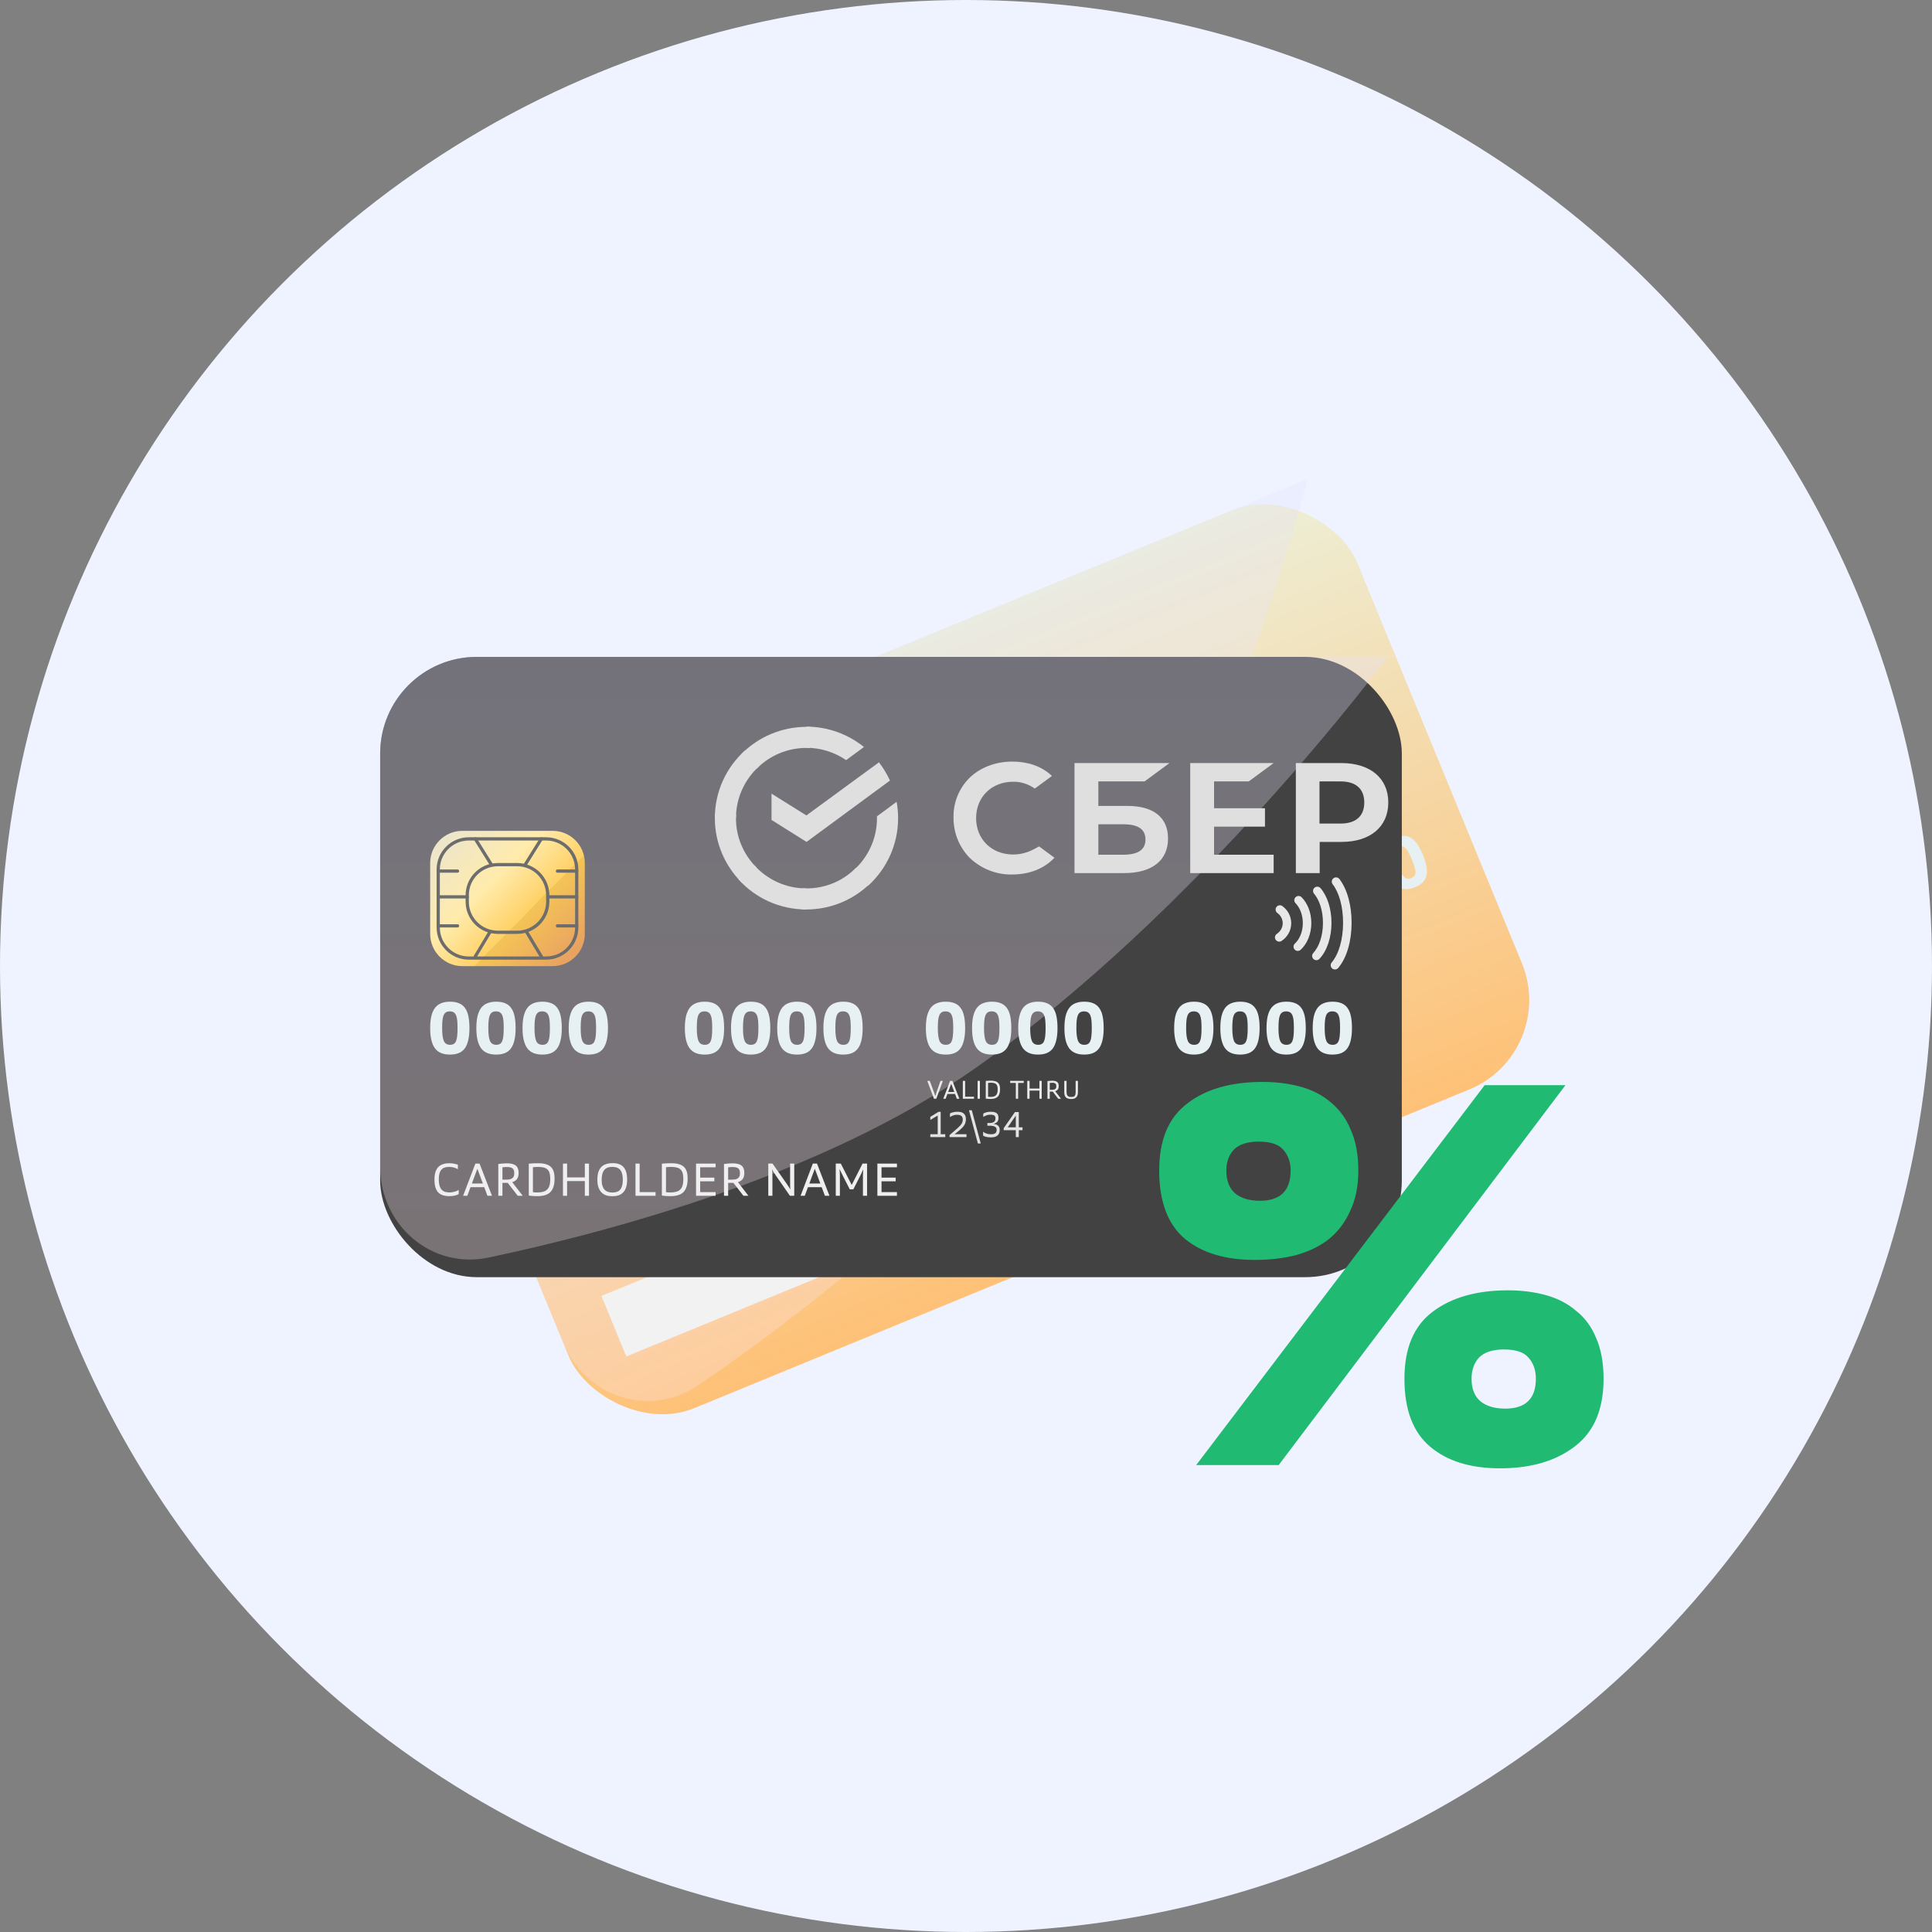 <?xml version="1.0" encoding="UTF-8"?> <svg xmlns="http://www.w3.org/2000/svg" width="100" height="100" viewBox="0 0 100 100" fill="none"><rect x="0" y="0" width="100" height="100" fill="#808080" stroke="none"/> <circle cx="50" cy="50" r="50" fill="#EEF3FF"></circle> <rect x="19" y="44.818" width="53.365" height="32.4" rx="5" transform="rotate(-22.354 19 44.818)" fill="url(#paint0_linear_1560_5)"></rect> <path opacity="0.3" d="M20.902 49.443C19.851 46.889 21.07 43.967 23.624 42.917L67.669 24.804C67.669 24.804 63.636 40.888 55.809 53.037C50.654 61.039 41.666 67.934 36.131 71.709C33.633 73.413 30.301 72.299 29.151 69.502L20.902 49.443Z" fill="url(#paint1_linear_1560_5)"></path> <rect x="25.089" y="52.389" width="8.047" height="6.777" rx="3.388" transform="rotate(-22.354 25.089 52.389)" fill="url(#paint2_linear_1560_5)"></rect> <rect x="31.13" y="67.078" width="26.894" height="3.388" transform="rotate(-22.354 31.13 67.078)" fill="#F2F2F2"></rect> <path d="M29.225 62.531C29.132 62.305 29.071 62.103 29.042 61.926C29.015 61.747 29.02 61.59 29.055 61.455C29.092 61.319 29.161 61.202 29.262 61.106C29.361 61.008 29.493 60.924 29.658 60.857C29.829 60.786 29.985 60.752 30.127 60.755C30.267 60.755 30.395 60.792 30.511 60.868C30.629 60.941 30.738 61.051 30.837 61.2C30.936 61.346 31.031 61.53 31.122 61.751C31.216 61.981 31.277 62.185 31.304 62.364C31.333 62.542 31.33 62.698 31.295 62.834C31.259 62.967 31.191 63.081 31.09 63.177C30.991 63.27 30.861 63.35 30.702 63.415C30.368 63.553 30.083 63.549 29.848 63.404C29.611 63.257 29.404 62.965 29.225 62.531ZM29.806 62.3C29.921 62.58 30.032 62.772 30.138 62.877C30.243 62.979 30.37 63 30.518 62.939C30.588 62.91 30.641 62.871 30.677 62.824C30.712 62.776 30.73 62.717 30.731 62.645C30.733 62.57 30.718 62.48 30.686 62.375C30.656 62.269 30.611 62.143 30.551 61.998C30.49 61.849 30.434 61.726 30.382 61.626C30.33 61.527 30.277 61.45 30.221 61.396C30.166 61.341 30.108 61.309 30.046 61.299C29.984 61.289 29.914 61.299 29.836 61.331C29.759 61.363 29.703 61.405 29.67 61.458C29.635 61.507 29.618 61.572 29.618 61.652C29.619 61.728 29.636 61.82 29.669 61.928C29.703 62.035 29.748 62.159 29.806 62.3Z" fill="#E7F1F3"></path> <path d="M31.456 61.613C31.363 61.388 31.302 61.186 31.273 61.008C31.246 60.83 31.25 60.673 31.285 60.538C31.323 60.401 31.392 60.285 31.492 60.189C31.592 60.09 31.724 60.007 31.889 59.939C32.06 59.869 32.216 59.835 32.358 59.837C32.498 59.837 32.626 59.875 32.742 59.951C32.86 60.023 32.969 60.134 33.068 60.282C33.167 60.429 33.262 60.612 33.352 60.833C33.447 61.064 33.508 61.268 33.535 61.447C33.564 61.624 33.561 61.781 33.526 61.916C33.49 62.049 33.422 62.164 33.321 62.26C33.222 62.353 33.092 62.432 32.932 62.498C32.599 62.635 32.314 62.631 32.079 62.486C31.842 62.339 31.635 62.048 31.456 61.613ZM32.037 61.383C32.152 61.662 32.263 61.854 32.369 61.959C32.474 62.062 32.601 62.082 32.749 62.021C32.819 61.992 32.872 61.954 32.908 61.907C32.943 61.859 32.961 61.799 32.962 61.728C32.964 61.653 32.949 61.563 32.917 61.458C32.887 61.352 32.842 61.226 32.782 61.08C32.721 60.932 32.665 60.808 32.613 60.709C32.561 60.609 32.508 60.532 32.452 60.478C32.397 60.424 32.338 60.392 32.276 60.382C32.215 60.371 32.145 60.382 32.067 60.414C31.99 60.446 31.934 60.488 31.901 60.54C31.866 60.59 31.849 60.655 31.849 60.735C31.85 60.811 31.867 60.903 31.9 61.01C31.933 61.117 31.979 61.242 32.037 61.383Z" fill="#E7F1F3"></path> <path d="M34.12 61.4L34.854 61.098L34.29 59.727L33.726 60.441L33.516 59.929L34.204 59.028L34.599 58.866L35.421 60.865L35.844 60.691L36.04 61.167L34.316 61.876L34.12 61.4Z" fill="#E7F1F3"></path> <path d="M35.849 59.807C35.756 59.581 35.695 59.38 35.666 59.202C35.639 59.023 35.643 58.866 35.678 58.731C35.716 58.595 35.785 58.478 35.885 58.382C35.985 58.284 36.117 58.2 36.281 58.133C36.453 58.062 36.609 58.028 36.75 58.031C36.891 58.031 37.019 58.069 37.135 58.144C37.253 58.217 37.362 58.327 37.461 58.476C37.56 58.622 37.654 58.806 37.745 59.027C37.84 59.257 37.901 59.462 37.928 59.64C37.957 59.818 37.954 59.974 37.919 60.11C37.883 60.243 37.814 60.357 37.714 60.453C37.615 60.547 37.485 60.626 37.325 60.692C36.992 60.829 36.707 60.825 36.472 60.68C36.235 60.533 36.028 60.242 35.849 59.807ZM36.43 59.576C36.545 59.856 36.656 60.048 36.762 60.153C36.867 60.255 36.994 60.276 37.142 60.215C37.212 60.186 37.265 60.148 37.301 60.1C37.336 60.053 37.354 59.993 37.355 59.921C37.357 59.846 37.342 59.756 37.31 59.651C37.28 59.545 37.235 59.419 37.175 59.274C37.114 59.126 37.058 59.002 37.006 58.902C36.954 58.803 36.9 58.726 36.845 58.672C36.79 58.617 36.731 58.585 36.669 58.575C36.607 58.565 36.538 58.576 36.46 58.608C36.383 58.639 36.327 58.681 36.294 58.734C36.259 58.783 36.242 58.848 36.242 58.928C36.243 59.005 36.26 59.096 36.293 59.204C36.326 59.311 36.372 59.435 36.43 59.576Z" fill="#E7F1F3"></path> <path d="M41.363 58.182C41.331 58.104 41.308 58.03 41.295 57.958C41.285 57.886 41.286 57.816 41.3 57.75C41.316 57.68 41.346 57.613 41.391 57.548C41.438 57.482 41.503 57.417 41.586 57.352C41.413 57.371 41.277 57.352 41.179 57.293C41.079 57.232 40.998 57.125 40.936 56.973C40.894 56.872 40.873 56.774 40.873 56.681C40.876 56.587 40.903 56.496 40.955 56.408C41.007 56.321 41.086 56.239 41.192 56.163C41.297 56.084 41.434 56.009 41.603 55.94C41.927 55.806 42.181 55.764 42.363 55.813C42.547 55.861 42.681 55.986 42.764 56.188C42.793 56.258 42.814 56.326 42.828 56.392C42.84 56.456 42.84 56.519 42.828 56.582C42.816 56.642 42.791 56.701 42.753 56.761C42.717 56.82 42.663 56.879 42.591 56.939C42.694 56.922 42.783 56.918 42.858 56.928C42.936 56.937 43.004 56.96 43.06 56.998C43.119 57.034 43.169 57.082 43.21 57.142C43.254 57.201 43.293 57.273 43.328 57.357C43.373 57.468 43.397 57.576 43.399 57.682C43.401 57.786 43.375 57.887 43.322 57.986C43.271 58.081 43.19 58.172 43.08 58.259C42.972 58.344 42.83 58.423 42.654 58.496C42.475 58.569 42.316 58.617 42.177 58.638C42.039 58.657 41.917 58.652 41.812 58.623C41.707 58.595 41.617 58.544 41.543 58.47C41.471 58.395 41.411 58.299 41.363 58.182ZM41.915 57.852C41.97 57.986 42.045 58.065 42.141 58.089C42.236 58.113 42.347 58.099 42.474 58.047C42.6 57.994 42.685 57.926 42.728 57.843C42.769 57.757 42.764 57.651 42.712 57.524C42.62 57.301 42.441 57.244 42.176 57.353C42.042 57.408 41.955 57.48 41.914 57.568C41.872 57.654 41.873 57.748 41.915 57.852ZM41.538 56.844C41.58 56.945 41.641 57.01 41.721 57.037C41.8 57.065 41.904 57.053 42.031 57C42.16 56.947 42.239 56.883 42.269 56.808C42.301 56.731 42.296 56.644 42.256 56.545C42.211 56.437 42.153 56.372 42.081 56.349C42.01 56.324 41.907 56.338 41.773 56.393C41.641 56.447 41.559 56.511 41.526 56.585C41.493 56.657 41.497 56.743 41.538 56.844Z" fill="#E7F1F3"></path> <path d="M43.782 55.048C43.973 54.969 44.143 54.929 44.294 54.928C44.444 54.927 44.58 54.96 44.702 55.028C44.823 55.096 44.931 55.199 45.026 55.336C45.122 55.469 45.211 55.634 45.291 55.829C45.475 56.278 45.518 56.656 45.419 56.963C45.319 57.268 45.061 57.506 44.645 57.677C44.532 57.723 44.422 57.758 44.313 57.781C44.205 57.806 44.104 57.821 44.01 57.827L43.78 57.266C43.857 57.281 43.95 57.287 44.059 57.283C44.169 57.277 44.301 57.241 44.456 57.178C44.55 57.139 44.633 57.09 44.705 57.03C44.776 56.968 44.83 56.897 44.869 56.818C44.909 56.736 44.93 56.646 44.932 56.549C44.934 56.449 44.912 56.342 44.865 56.227C44.857 56.208 44.85 56.194 44.844 56.186C44.839 56.174 44.835 56.163 44.831 56.154C44.807 56.296 44.753 56.416 44.671 56.516C44.588 56.616 44.466 56.7 44.304 56.766C44.036 56.877 43.81 56.889 43.627 56.805C43.446 56.718 43.306 56.554 43.207 56.315C43.081 56.009 43.071 55.752 43.175 55.545C43.279 55.337 43.482 55.171 43.782 55.048ZM44.6 55.824C44.536 55.653 44.452 55.542 44.348 55.491C44.245 55.44 44.126 55.442 43.992 55.497C43.88 55.546 43.802 55.614 43.758 55.701C43.717 55.786 43.724 55.9 43.779 56.042C43.833 56.18 43.902 56.268 43.987 56.307C44.072 56.346 44.179 56.34 44.308 56.286C44.44 56.232 44.525 56.164 44.563 56.083C44.6 56.001 44.613 55.915 44.6 55.824Z" fill="#E7F1F3"></path> <path d="M45.634 55.783C45.541 55.557 45.48 55.355 45.451 55.178C45.424 54.999 45.428 54.842 45.463 54.707C45.501 54.571 45.57 54.454 45.67 54.358C45.77 54.259 45.902 54.176 46.066 54.109C46.238 54.038 46.394 54.004 46.535 54.006C46.675 54.006 46.804 54.044 46.92 54.12C47.038 54.193 47.146 54.303 47.246 54.452C47.345 54.598 47.439 54.782 47.53 55.003C47.625 55.233 47.686 55.437 47.712 55.616C47.742 55.794 47.739 55.95 47.703 56.085C47.667 56.218 47.599 56.333 47.499 56.429C47.4 56.522 47.27 56.602 47.11 56.667C46.776 56.805 46.492 56.801 46.256 56.656C46.02 56.508 45.812 56.217 45.634 55.783ZM46.215 55.552C46.33 55.832 46.44 56.024 46.547 56.128C46.652 56.231 46.779 56.252 46.926 56.191C46.997 56.162 47.05 56.123 47.085 56.076C47.121 56.028 47.139 55.969 47.14 55.897C47.142 55.822 47.127 55.732 47.094 55.627C47.065 55.521 47.02 55.395 46.96 55.249C46.899 55.102 46.843 54.978 46.791 54.878C46.739 54.779 46.685 54.702 46.63 54.648C46.575 54.593 46.516 54.561 46.454 54.551C46.392 54.541 46.322 54.551 46.245 54.583C46.167 54.615 46.112 54.657 46.078 54.709C46.044 54.759 46.027 54.824 46.026 54.904C46.028 54.98 46.045 55.072 46.078 55.179C46.111 55.287 46.157 55.411 46.215 55.552Z" fill="#E7F1F3"></path> <path d="M49.371 55.733C49.181 55.812 49.011 55.852 48.86 55.853C48.709 55.854 48.574 55.821 48.452 55.753C48.331 55.685 48.222 55.584 48.126 55.45C48.031 55.313 47.943 55.147 47.863 54.952C47.679 54.503 47.636 54.127 47.736 53.822C47.835 53.514 48.093 53.275 48.509 53.104C48.621 53.058 48.732 53.023 48.841 53.001C48.949 52.975 49.05 52.96 49.144 52.954L49.374 53.515C49.297 53.5 49.203 53.496 49.093 53.503C48.984 53.506 48.853 53.54 48.697 53.603C48.603 53.642 48.521 53.693 48.45 53.755C48.379 53.814 48.323 53.885 48.283 53.968C48.244 54.047 48.223 54.137 48.22 54.237C48.219 54.334 48.242 54.439 48.289 54.555C48.297 54.573 48.303 54.589 48.308 54.6C48.314 54.609 48.319 54.618 48.323 54.627C48.347 54.485 48.401 54.364 48.483 54.265C48.568 54.164 48.691 54.08 48.854 54.013C49.124 53.902 49.349 53.891 49.528 53.979C49.709 54.064 49.848 54.227 49.947 54.466C50.072 54.772 50.082 55.029 49.975 55.238C49.871 55.445 49.67 55.611 49.371 55.733ZM48.549 54.946C48.617 55.125 48.702 55.239 48.806 55.29C48.909 55.341 49.028 55.339 49.162 55.284C49.275 55.237 49.353 55.171 49.397 55.084C49.44 54.995 49.432 54.88 49.374 54.739C49.316 54.595 49.246 54.506 49.165 54.47C49.086 54.431 48.981 54.439 48.849 54.493C48.718 54.547 48.633 54.615 48.595 54.697C48.557 54.778 48.542 54.861 48.549 54.946Z" fill="#E7F1F3"></path> <path d="M53.552 53.409L54.286 53.107L53.722 51.736L53.158 52.45L52.948 51.939L53.636 51.037L54.031 50.875L54.853 52.874L55.276 52.7L55.472 53.176L53.748 53.885L53.552 53.409Z" fill="#E7F1F3"></path> <path d="M56.099 50.63L54.866 51.138L54.655 50.627L56.534 49.854L56.673 50.192L56.611 52.707L55.995 52.961L56.099 50.63Z" fill="#E7F1F3"></path> <path d="M57.492 51.549C57.461 51.472 57.438 51.397 57.425 51.326C57.415 51.253 57.416 51.184 57.43 51.117C57.446 51.048 57.476 50.981 57.52 50.916C57.567 50.849 57.633 50.784 57.716 50.72C57.542 50.739 57.407 50.719 57.308 50.661C57.209 50.6 57.128 50.493 57.065 50.34C57.024 50.239 57.003 50.142 57.003 50.048C57.005 49.954 57.033 49.863 57.085 49.776C57.137 49.689 57.216 49.607 57.322 49.53C57.426 49.451 57.563 49.377 57.733 49.307C58.057 49.174 58.31 49.132 58.492 49.181C58.677 49.228 58.811 49.353 58.894 49.555C58.923 49.626 58.944 49.694 58.958 49.76C58.97 49.824 58.97 49.887 58.957 49.95C58.946 50.009 58.921 50.069 58.883 50.129C58.846 50.188 58.792 50.247 58.721 50.307C58.823 50.289 58.913 50.285 58.988 50.295C59.066 50.305 59.133 50.328 59.19 50.365C59.249 50.401 59.299 50.449 59.34 50.509C59.383 50.569 59.422 50.64 59.457 50.725C59.503 50.835 59.527 50.944 59.529 51.05C59.531 51.154 59.505 51.255 59.452 51.354C59.401 51.449 59.32 51.54 59.21 51.626C59.102 51.712 58.96 51.791 58.784 51.863C58.605 51.937 58.446 51.984 58.307 52.006C58.169 52.024 58.047 52.019 57.942 51.991C57.837 51.963 57.747 51.912 57.673 51.838C57.601 51.763 57.541 51.667 57.492 51.549ZM58.045 51.219C58.1 51.353 58.175 51.432 58.27 51.456C58.365 51.48 58.476 51.466 58.603 51.414C58.73 51.362 58.815 51.294 58.858 51.211C58.899 51.125 58.894 51.018 58.842 50.892C58.75 50.668 58.571 50.611 58.306 50.72C58.172 50.776 58.084 50.847 58.044 50.935C58.002 51.021 58.002 51.116 58.045 51.219ZM57.668 50.212C57.709 50.313 57.77 50.377 57.85 50.405C57.93 50.432 58.034 50.42 58.161 50.368C58.29 50.315 58.369 50.251 58.399 50.175C58.431 50.099 58.426 50.011 58.386 49.913C58.341 49.805 58.283 49.739 58.21 49.717C58.139 49.691 58.037 49.706 57.903 49.761C57.771 49.815 57.689 49.879 57.656 49.953C57.622 50.025 57.626 50.111 57.668 50.212Z" fill="#E7F1F3"></path> <path d="M59.218 48.75L60.755 48.118L60.95 48.594L59.847 49.048L59.987 49.489C60.029 49.464 60.084 49.435 60.154 49.404C60.225 49.369 60.294 49.338 60.362 49.31C60.525 49.243 60.667 49.205 60.79 49.196C60.915 49.186 61.024 49.2 61.116 49.239C61.208 49.275 61.288 49.336 61.356 49.421C61.423 49.503 61.481 49.604 61.53 49.724C61.585 49.858 61.618 49.985 61.629 50.104C61.639 50.223 61.62 50.337 61.571 50.445C61.525 50.552 61.443 50.653 61.325 50.748C61.207 50.843 61.049 50.932 60.849 51.014C60.743 51.057 60.621 51.097 60.481 51.132C60.344 51.167 60.211 51.187 60.082 51.193L59.849 50.626C59.892 50.633 59.945 50.636 60.005 50.636C60.066 50.636 60.13 50.632 60.199 50.626C60.267 50.617 60.336 50.605 60.407 50.59C60.479 50.571 60.549 50.548 60.617 50.52C60.798 50.446 60.912 50.365 60.958 50.277C61.004 50.189 61.003 50.085 60.954 49.965C60.929 49.907 60.9 49.859 60.867 49.824C60.834 49.785 60.792 49.76 60.74 49.748C60.691 49.735 60.63 49.736 60.556 49.75C60.484 49.763 60.395 49.791 60.29 49.834C60.236 49.857 60.18 49.882 60.123 49.911C60.066 49.938 60.01 49.965 59.955 49.993C59.901 50.021 59.85 50.048 59.804 50.076C59.757 50.103 59.719 50.127 59.689 50.148L59.218 48.75Z" fill="#E7F1F3"></path> <path d="M65.066 47.792C64.973 47.567 64.912 47.365 64.883 47.188C64.856 47.009 64.86 46.852 64.895 46.717C64.933 46.58 65.002 46.464 65.102 46.368C65.202 46.269 65.334 46.186 65.498 46.118C65.67 46.048 65.826 46.014 65.968 46.016C66.108 46.016 66.236 46.054 66.352 46.13C66.47 46.203 66.579 46.313 66.678 46.462C66.777 46.608 66.872 46.791 66.962 47.013C67.057 47.243 67.118 47.447 67.145 47.626C67.174 47.803 67.171 47.96 67.136 48.095C67.1 48.228 67.031 48.343 66.931 48.439C66.832 48.532 66.702 48.611 66.542 48.677C66.209 48.814 65.924 48.81 65.689 48.666C65.452 48.518 65.245 48.227 65.066 47.792ZM65.647 47.562C65.762 47.841 65.873 48.034 65.979 48.138C66.084 48.241 66.211 48.261 66.359 48.2C66.429 48.171 66.482 48.133 66.518 48.086C66.553 48.038 66.571 47.978 66.572 47.907C66.574 47.832 66.559 47.742 66.527 47.637C66.497 47.531 66.452 47.405 66.392 47.259C66.331 47.111 66.275 46.987 66.223 46.888C66.171 46.788 66.117 46.712 66.062 46.657C66.007 46.603 65.948 46.571 65.886 46.561C65.824 46.55 65.755 46.561 65.677 46.593C65.6 46.625 65.544 46.667 65.511 46.719C65.476 46.769 65.459 46.834 65.459 46.914C65.46 46.99 65.477 47.082 65.51 47.189C65.543 47.297 65.589 47.421 65.647 47.562Z" fill="#E7F1F3"></path> <path d="M67.297 46.875C67.204 46.649 67.143 46.448 67.114 46.27C67.087 46.092 67.091 45.935 67.126 45.799C67.164 45.663 67.233 45.547 67.333 45.45C67.433 45.352 67.565 45.269 67.729 45.201C67.901 45.13 68.057 45.096 68.198 45.099C68.338 45.099 68.467 45.137 68.583 45.213C68.701 45.285 68.809 45.396 68.909 45.544C69.008 45.691 69.103 45.874 69.193 46.095C69.288 46.325 69.349 46.53 69.376 46.708C69.405 46.886 69.402 47.042 69.367 47.178C69.331 47.311 69.262 47.425 69.162 47.522C69.063 47.615 68.933 47.694 68.773 47.76C68.44 47.897 68.155 47.893 67.919 47.748C67.683 47.601 67.475 47.31 67.297 46.875ZM67.878 46.644C67.993 46.924 68.103 47.116 68.21 47.221C68.315 47.323 68.442 47.344 68.59 47.283C68.66 47.254 68.713 47.216 68.749 47.168C68.784 47.121 68.802 47.061 68.803 46.989C68.805 46.914 68.79 46.824 68.758 46.719C68.728 46.614 68.683 46.488 68.623 46.342C68.562 46.194 68.506 46.07 68.454 45.971C68.402 45.871 68.348 45.794 68.293 45.74C68.238 45.686 68.179 45.654 68.117 45.643C68.055 45.633 67.986 45.644 67.908 45.676C67.831 45.708 67.775 45.75 67.742 45.802C67.707 45.852 67.69 45.916 67.69 45.996C67.691 46.073 67.708 46.165 67.741 46.272C67.774 46.379 67.82 46.503 67.878 46.644Z" fill="#E7F1F3"></path> <path d="M69.528 45.958C69.435 45.732 69.374 45.53 69.345 45.353C69.318 45.174 69.322 45.017 69.357 44.882C69.395 44.746 69.464 44.629 69.564 44.533C69.664 44.434 69.796 44.351 69.96 44.284C70.132 44.213 70.288 44.179 70.429 44.181C70.569 44.181 70.698 44.219 70.814 44.295C70.932 44.368 71.04 44.478 71.14 44.627C71.239 44.773 71.333 44.957 71.424 45.178C71.519 45.408 71.58 45.612 71.606 45.791C71.635 45.969 71.632 46.125 71.597 46.261C71.561 46.393 71.493 46.508 71.393 46.604C71.293 46.697 71.164 46.777 71.004 46.842C70.671 46.98 70.386 46.976 70.15 46.831C69.914 46.684 69.706 46.392 69.528 45.958ZM70.109 45.727C70.224 46.007 70.334 46.199 70.441 46.303C70.546 46.406 70.672 46.426 70.82 46.366C70.891 46.337 70.944 46.298 70.979 46.251C71.015 46.203 71.033 46.144 71.034 46.072C71.036 45.997 71.021 45.907 70.989 45.802C70.959 45.696 70.914 45.57 70.854 45.425C70.793 45.276 70.737 45.153 70.685 45.053C70.633 44.954 70.579 44.877 70.524 44.822C70.469 44.768 70.41 44.736 70.348 44.726C70.286 44.716 70.216 44.726 70.139 44.758C70.061 44.79 70.006 44.832 69.972 44.885C69.938 44.934 69.921 44.999 69.92 45.079C69.922 45.155 69.939 45.247 69.972 45.355C70.005 45.462 70.051 45.586 70.109 45.727Z" fill="#E7F1F3"></path> <path d="M71.758 45.04C71.666 44.815 71.605 44.613 71.576 44.435C71.549 44.257 71.553 44.1 71.588 43.965C71.626 43.828 71.694 43.712 71.795 43.616C71.894 43.517 72.027 43.434 72.191 43.366C72.363 43.296 72.519 43.262 72.66 43.264C72.8 43.264 72.928 43.302 73.045 43.378C73.163 43.45 73.271 43.561 73.371 43.709C73.469 43.856 73.564 44.039 73.655 44.26C73.75 44.491 73.811 44.695 73.837 44.874C73.866 45.051 73.863 45.208 73.828 45.343C73.792 45.476 73.724 45.591 73.624 45.687C73.524 45.78 73.395 45.859 73.235 45.925C72.901 46.062 72.617 46.058 72.381 45.913C72.145 45.766 71.937 45.475 71.758 45.04ZM72.34 44.809C72.454 45.089 72.565 45.281 72.671 45.386C72.777 45.488 72.903 45.509 73.051 45.448C73.122 45.419 73.175 45.381 73.21 45.333C73.246 45.286 73.264 45.226 73.264 45.154C73.267 45.08 73.251 44.989 73.219 44.885C73.19 44.779 73.145 44.653 73.085 44.507C73.024 44.359 72.968 44.235 72.916 44.136C72.864 44.036 72.81 43.959 72.755 43.905C72.7 43.851 72.641 43.819 72.579 43.808C72.517 43.798 72.447 43.809 72.37 43.841C72.292 43.873 72.237 43.915 72.203 43.967C72.169 44.017 72.151 44.082 72.151 44.161C72.153 44.238 72.17 44.33 72.203 44.437C72.236 44.544 72.281 44.669 72.34 44.809Z" fill="#E7F1F3"></path> <path d="M48.73 36.677L49.205 35.908L46.946 36.817L48.146 39.797L50.405 38.888L50.204 38.39L48.591 39.04L48.285 38.279L49.663 37.724L49.463 37.227L48.084 37.782L47.792 37.055L48.73 36.677Z" fill="#51CD93"></path> <path d="M45.708 38.666L44.926 38.981L44.659 38.318L45.91 37.814L46.385 37.045L43.813 38.08L45.013 41.06L46.357 40.519C47.11 40.215 47.408 39.699 47.168 39.104C46.938 38.533 46.422 38.379 45.708 38.666ZM46.132 40.031L45.458 40.303L45.126 39.478L45.801 39.207C46.211 39.041 46.457 39.101 46.569 39.379C46.681 39.657 46.528 39.872 46.132 40.031Z" fill="#51CD93"></path> <path d="M51.033 35.171L49.806 35.665L51.006 38.645L51.651 38.385L51.312 37.541L51.898 37.305C52.68 36.99 53.004 36.384 52.739 35.725C52.474 35.067 51.82 34.854 51.033 35.171ZM51.678 36.816L51.106 37.046L50.647 35.905L51.219 35.674C51.634 35.507 51.942 35.621 52.089 35.987C52.236 36.353 52.094 36.648 51.678 36.816Z" fill="#51CD93"></path> <path d="M43.649 40.86C43.515 41.022 43.344 41.147 43.148 41.226C42.567 41.46 41.979 41.215 41.75 40.645C41.52 40.074 41.773 39.49 42.355 39.256C42.563 39.166 42.796 39.152 43.016 39.205L43.343 38.677L43.302 38.659C42.937 38.529 42.526 38.552 42.116 38.718C41.671 38.897 41.326 39.211 41.142 39.602C40.963 40.003 40.956 40.465 41.131 40.871C41.293 41.288 41.615 41.623 42.026 41.797C42.45 41.961 42.925 41.956 43.342 41.777C43.806 41.59 44.147 41.266 44.303 40.863L43.764 40.723L43.649 40.86Z" fill="#51CD93"></path> <path d="M38.511 40.192C38.689 40.296 38.854 40.422 39.007 40.565L37.418 43.137L36.23 42.924L35.944 42.212L37.125 42.422L38.511 40.192Z" fill="#51CD93"></path> <path d="M35.247 43.262C35.233 43.228 35.221 43.198 35.213 43.162L34.629 43.363C34.645 43.402 34.657 43.448 34.673 43.487C34.948 44.17 35.476 44.677 36.106 44.945L36.349 44.377C35.865 44.175 35.459 43.788 35.247 43.262Z" fill="#51CD93"></path> <path d="M36.388 40.593C36.422 40.58 36.452 40.568 36.488 40.559L36.288 39.977C36.248 39.992 36.202 40.005 36.163 40.021C35.479 40.297 34.97 40.824 34.701 41.454L35.27 41.696C35.472 41.212 35.865 40.804 36.388 40.593Z" fill="#51CD93"></path> <path d="M37.92 44.397C37.886 44.411 37.856 44.423 37.82 44.432L38.02 45.014C38.06 44.998 38.106 44.986 38.145 44.97C38.829 44.694 39.338 44.166 39.607 43.537L39.038 43.295C38.838 43.784 38.448 44.185 37.92 44.397Z" fill="#51CD93"></path> <path d="M37.597 40.491L37.938 39.94C37.375 39.77 36.748 39.778 36.156 40.017L36.386 40.587C36.789 40.431 37.209 40.403 37.597 40.491Z" fill="#51CD93"></path> <path d="M39.638 41.496C39.577 41.344 39.503 41.204 39.42 41.068L39.046 41.677C39.052 41.692 39.06 41.711 39.066 41.726C39.291 42.287 39.249 42.888 39.002 43.389L39.559 43.658C39.878 43.009 39.93 42.222 39.638 41.496Z" fill="#51CD93"></path> <path d="M37.92 44.396C37.357 44.622 36.756 44.581 36.254 44.336L35.983 44.892C36.64 45.211 37.421 45.26 38.149 44.967L37.92 44.396Z" fill="#51CD93"></path> <path d="M35.311 41.599L34.754 41.331C34.433 41.987 34.383 42.766 34.676 43.493L35.248 43.263C35.024 42.707 35.064 42.101 35.311 41.599Z" fill="#51CD93"></path> <rect x="19.677" y="34" width="52.881" height="32.106" rx="5" fill="#424242"></rect> <path opacity="0.3" d="M19.677 39C19.677 36.239 21.916 34 24.677 34H71.824C71.824 34 62.066 47.22 50.315 55.404C42.595 60.78 31.796 63.712 25.295 65.09C22.337 65.717 19.677 63.419 19.677 60.395V39Z" fill="url(#paint3_linear_1560_5)"></path> <path d="M60.774 53.218C60.774 52.976 60.795 52.768 60.835 52.595C60.878 52.421 60.941 52.279 61.024 52.168C61.109 52.057 61.216 51.976 61.345 51.926C61.473 51.873 61.626 51.847 61.802 51.847C61.986 51.847 62.142 51.874 62.27 51.93C62.399 51.983 62.502 52.066 62.58 52.179C62.66 52.29 62.718 52.432 62.754 52.606C62.789 52.777 62.807 52.981 62.807 53.218C62.807 53.465 62.785 53.675 62.742 53.849C62.702 54.022 62.64 54.165 62.557 54.275C62.474 54.384 62.368 54.463 62.24 54.513C62.114 54.561 61.965 54.585 61.794 54.585C61.437 54.585 61.177 54.474 61.016 54.253C60.855 54.029 60.774 53.684 60.774 53.218ZM61.394 53.225C61.394 53.525 61.423 53.743 61.481 53.879C61.539 54.012 61.647 54.079 61.806 54.079C61.881 54.079 61.944 54.064 61.995 54.034C62.045 54.004 62.084 53.956 62.111 53.89C62.142 53.822 62.162 53.734 62.172 53.626C62.185 53.517 62.191 53.385 62.191 53.229C62.191 53.071 62.186 52.936 62.176 52.825C62.166 52.714 62.145 52.623 62.115 52.553C62.085 52.483 62.044 52.431 61.991 52.398C61.938 52.365 61.87 52.349 61.787 52.349C61.704 52.349 61.637 52.367 61.587 52.402C61.536 52.435 61.496 52.487 61.466 52.561C61.438 52.631 61.419 52.722 61.409 52.833C61.399 52.943 61.394 53.074 61.394 53.225Z" fill="#E7F1F3"></path> <path d="M63.165 53.218C63.165 52.976 63.185 52.768 63.225 52.595C63.268 52.421 63.331 52.279 63.414 52.168C63.5 52.057 63.607 51.976 63.735 51.926C63.864 51.873 64.016 51.847 64.192 51.847C64.376 51.847 64.532 51.874 64.66 51.93C64.789 51.983 64.892 52.066 64.97 52.179C65.051 52.29 65.109 52.432 65.144 52.606C65.179 52.777 65.197 52.981 65.197 53.218C65.197 53.465 65.175 53.675 65.133 53.849C65.092 54.022 65.031 54.165 64.948 54.275C64.864 54.384 64.759 54.463 64.63 54.513C64.504 54.561 64.356 54.585 64.184 54.585C63.827 54.585 63.568 54.474 63.406 54.253C63.245 54.029 63.165 53.684 63.165 53.218ZM63.784 53.225C63.784 53.525 63.813 53.743 63.871 53.879C63.929 54.012 64.037 54.079 64.196 54.079C64.271 54.079 64.334 54.064 64.385 54.034C64.435 54.004 64.474 53.956 64.502 53.89C64.532 53.822 64.552 53.734 64.562 53.626C64.575 53.517 64.581 53.385 64.581 53.229C64.581 53.071 64.576 52.936 64.566 52.825C64.556 52.714 64.536 52.623 64.506 52.553C64.475 52.483 64.434 52.431 64.381 52.398C64.328 52.365 64.26 52.349 64.177 52.349C64.094 52.349 64.027 52.367 63.977 52.402C63.926 52.435 63.886 52.487 63.856 52.561C63.828 52.631 63.809 52.722 63.799 52.833C63.789 52.943 63.784 53.074 63.784 53.225Z" fill="#E7F1F3"></path> <path d="M65.555 53.218C65.555 52.976 65.575 52.768 65.615 52.595C65.658 52.421 65.721 52.279 65.804 52.168C65.89 52.057 65.997 51.976 66.125 51.926C66.254 51.873 66.406 51.847 66.582 51.847C66.766 51.847 66.922 51.874 67.051 51.93C67.179 51.983 67.282 52.066 67.361 52.179C67.441 52.29 67.499 52.432 67.534 52.606C67.57 52.777 67.587 52.981 67.587 53.218C67.587 53.465 67.566 53.675 67.523 53.849C67.483 54.022 67.421 54.165 67.338 54.275C67.255 54.384 67.149 54.463 67.02 54.513C66.895 54.561 66.746 54.585 66.575 54.585C66.217 54.585 65.958 54.474 65.797 54.253C65.635 54.029 65.555 53.684 65.555 53.218ZM66.174 53.225C66.174 53.525 66.203 53.743 66.261 53.879C66.319 54.012 66.427 54.079 66.586 54.079C66.662 54.079 66.725 54.064 66.775 54.034C66.825 54.004 66.864 53.956 66.892 53.89C66.922 53.822 66.942 53.734 66.953 53.626C66.965 53.517 66.971 53.385 66.971 53.229C66.971 53.071 66.966 52.936 66.956 52.825C66.946 52.714 66.926 52.623 66.896 52.553C66.866 52.483 66.824 52.431 66.771 52.398C66.718 52.365 66.65 52.349 66.567 52.349C66.484 52.349 66.417 52.367 66.367 52.402C66.317 52.435 66.276 52.487 66.246 52.561C66.219 52.631 66.2 52.722 66.189 52.833C66.179 52.943 66.174 53.074 66.174 53.225Z" fill="#E7F1F3"></path> <path d="M67.945 53.218C67.945 52.976 67.965 52.768 68.006 52.595C68.049 52.421 68.111 52.279 68.195 52.168C68.28 52.057 68.387 51.976 68.516 51.926C68.644 51.873 68.796 51.847 68.973 51.847C69.156 51.847 69.313 51.874 69.441 51.93C69.569 51.983 69.673 52.066 69.751 52.179C69.831 52.29 69.889 52.432 69.924 52.606C69.96 52.777 69.977 52.981 69.977 53.218C69.977 53.465 69.956 53.675 69.913 53.849C69.873 54.022 69.811 54.165 69.728 54.275C69.645 54.384 69.539 54.463 69.411 54.513C69.285 54.561 69.136 54.585 68.965 54.585C68.608 54.585 68.348 54.474 68.187 54.253C68.026 54.029 67.945 53.684 67.945 53.218ZM68.565 53.225C68.565 53.525 68.594 53.743 68.652 53.879C68.71 54.012 68.818 54.079 68.976 54.079C69.052 54.079 69.115 54.064 69.165 54.034C69.216 54.004 69.255 53.956 69.282 53.89C69.313 53.822 69.333 53.734 69.343 53.626C69.355 53.517 69.362 53.385 69.362 53.229C69.362 53.071 69.357 52.936 69.347 52.825C69.337 52.714 69.316 52.623 69.286 52.553C69.256 52.483 69.214 52.431 69.162 52.398C69.109 52.365 69.041 52.349 68.957 52.349C68.874 52.349 68.808 52.367 68.757 52.402C68.707 52.435 68.667 52.487 68.636 52.561C68.609 52.631 68.59 52.722 68.58 52.833C68.57 52.943 68.565 53.074 68.565 53.225Z" fill="#E7F1F3"></path> <path d="M47.923 53.218C47.923 52.976 47.943 52.768 47.983 52.595C48.026 52.421 48.089 52.279 48.172 52.168C48.258 52.057 48.365 51.976 48.493 51.926C48.622 51.873 48.774 51.847 48.95 51.847C49.134 51.847 49.29 51.874 49.419 51.93C49.547 51.983 49.65 52.066 49.728 52.179C49.809 52.29 49.867 52.432 49.902 52.606C49.937 52.777 49.955 52.981 49.955 53.218C49.955 53.465 49.934 53.675 49.891 53.849C49.85 54.022 49.789 54.165 49.706 54.275C49.623 54.384 49.517 54.463 49.388 54.513C49.263 54.561 49.114 54.585 48.943 54.585C48.585 54.585 48.326 54.474 48.165 54.253C48.003 54.029 47.923 53.684 47.923 53.218ZM48.542 53.225C48.542 53.525 48.571 53.743 48.629 53.879C48.687 54.012 48.795 54.079 48.954 54.079C49.03 54.079 49.093 54.064 49.143 54.034C49.193 54.004 49.232 53.956 49.26 53.89C49.29 53.822 49.31 53.734 49.32 53.626C49.333 53.517 49.339 53.385 49.339 53.229C49.339 53.071 49.334 52.936 49.324 52.825C49.314 52.714 49.294 52.623 49.264 52.553C49.233 52.483 49.192 52.431 49.139 52.398C49.086 52.365 49.018 52.349 48.935 52.349C48.852 52.349 48.785 52.367 48.735 52.402C48.685 52.435 48.644 52.487 48.614 52.561C48.586 52.631 48.568 52.722 48.557 52.833C48.547 52.943 48.542 53.074 48.542 53.225Z" fill="#E7F1F3"></path> <path d="M50.313 53.218C50.313 52.976 50.333 52.768 50.374 52.595C50.416 52.421 50.479 52.279 50.562 52.168C50.648 52.057 50.755 51.976 50.883 51.926C51.012 51.873 51.164 51.847 51.34 51.847C51.524 51.847 51.681 51.874 51.809 51.93C51.937 51.983 52.041 52.066 52.119 52.179C52.199 52.29 52.257 52.432 52.292 52.606C52.328 52.777 52.345 52.981 52.345 53.218C52.345 53.465 52.324 53.675 52.281 53.849C52.241 54.022 52.179 54.165 52.096 54.275C52.013 54.384 51.907 54.463 51.779 54.513C51.653 54.561 51.504 54.585 51.333 54.585C50.975 54.585 50.716 54.474 50.555 54.253C50.394 54.029 50.313 53.684 50.313 53.218ZM50.933 53.225C50.933 53.525 50.962 53.743 51.02 53.879C51.077 54.012 51.186 54.079 51.344 54.079C51.42 54.079 51.483 54.064 51.533 54.034C51.584 54.004 51.623 53.956 51.65 53.89C51.681 53.822 51.701 53.734 51.711 53.626C51.723 53.517 51.73 53.385 51.73 53.229C51.73 53.071 51.724 52.936 51.715 52.825C51.704 52.714 51.684 52.623 51.654 52.553C51.624 52.483 51.582 52.431 51.529 52.398C51.477 52.365 51.408 52.349 51.325 52.349C51.242 52.349 51.176 52.367 51.125 52.402C51.075 52.435 51.035 52.487 51.004 52.561C50.977 52.631 50.958 52.722 50.948 52.833C50.938 52.943 50.933 53.074 50.933 53.225Z" fill="#E7F1F3"></path> <path d="M52.703 53.218C52.703 52.976 52.724 52.768 52.764 52.595C52.807 52.421 52.87 52.279 52.953 52.168C53.038 52.057 53.145 51.976 53.274 51.926C53.402 51.873 53.554 51.847 53.731 51.847C53.915 51.847 54.071 51.874 54.199 51.93C54.328 51.983 54.431 52.066 54.509 52.179C54.59 52.29 54.647 52.432 54.683 52.606C54.718 52.777 54.736 52.981 54.736 53.218C54.736 53.465 54.714 53.675 54.671 53.849C54.631 54.022 54.569 54.165 54.486 54.275C54.403 54.384 54.297 54.463 54.169 54.513C54.043 54.561 53.895 54.585 53.723 54.585C53.366 54.585 53.106 54.474 52.945 54.253C52.784 54.029 52.703 53.684 52.703 53.218ZM53.323 53.225C53.323 53.525 53.352 53.743 53.41 53.879C53.468 54.012 53.576 54.079 53.735 54.079C53.81 54.079 53.873 54.064 53.923 54.034C53.974 54.004 54.013 53.956 54.041 53.89C54.071 53.822 54.091 53.734 54.101 53.626C54.114 53.517 54.12 53.385 54.12 53.229C54.12 53.071 54.115 52.936 54.105 52.825C54.095 52.714 54.075 52.623 54.044 52.553C54.014 52.483 53.972 52.431 53.92 52.398C53.867 52.365 53.799 52.349 53.716 52.349C53.633 52.349 53.566 52.367 53.516 52.402C53.465 52.435 53.425 52.487 53.395 52.561C53.367 52.631 53.348 52.722 53.338 52.833C53.328 52.943 53.323 53.074 53.323 53.225Z" fill="#E7F1F3"></path> <path d="M55.094 53.218C55.094 52.976 55.114 52.768 55.154 52.595C55.197 52.421 55.26 52.279 55.343 52.168C55.429 52.057 55.536 51.976 55.664 51.926C55.792 51.873 55.945 51.847 56.121 51.847C56.305 51.847 56.461 51.874 56.589 51.93C56.718 51.983 56.821 52.066 56.899 52.179C56.98 52.29 57.038 52.432 57.073 52.606C57.108 52.777 57.126 52.981 57.126 53.218C57.126 53.465 57.104 53.675 57.062 53.849C57.021 54.022 56.96 54.165 56.877 54.275C56.793 54.384 56.688 54.463 56.559 54.513C56.433 54.561 56.285 54.585 56.114 54.585C55.756 54.585 55.497 54.474 55.335 54.253C55.174 54.029 55.094 53.684 55.094 53.218ZM55.713 53.225C55.713 53.525 55.742 53.743 55.8 53.879C55.858 54.012 55.966 54.079 56.125 54.079C56.2 54.079 56.263 54.064 56.314 54.034C56.364 54.004 56.403 53.956 56.431 53.89C56.461 53.822 56.481 53.734 56.491 53.626C56.504 53.517 56.51 53.385 56.51 53.229C56.51 53.071 56.505 52.936 56.495 52.825C56.485 52.714 56.465 52.623 56.435 52.553C56.404 52.483 56.363 52.431 56.31 52.398C56.257 52.365 56.189 52.349 56.106 52.349C56.023 52.349 55.956 52.367 55.906 52.402C55.855 52.435 55.815 52.487 55.785 52.561C55.757 52.631 55.738 52.722 55.728 52.833C55.718 52.943 55.713 53.074 55.713 53.225Z" fill="#E7F1F3"></path> <path d="M35.448 53.218C35.448 52.976 35.468 52.768 35.508 52.595C35.551 52.421 35.614 52.279 35.697 52.168C35.783 52.057 35.89 51.976 36.018 51.926C36.147 51.873 36.299 51.847 36.475 51.847C36.659 51.847 36.815 51.874 36.944 51.93C37.072 51.983 37.175 52.066 37.253 52.179C37.334 52.29 37.392 52.432 37.427 52.606C37.462 52.777 37.48 52.981 37.48 53.218C37.48 53.465 37.459 53.675 37.416 53.849C37.375 54.022 37.314 54.165 37.231 54.275C37.148 54.384 37.042 54.463 36.913 54.513C36.787 54.561 36.639 54.585 36.468 54.585C36.11 54.585 35.851 54.474 35.69 54.253C35.528 54.029 35.448 53.684 35.448 53.218ZM36.067 53.225C36.067 53.525 36.096 53.743 36.154 53.879C36.212 54.012 36.32 54.079 36.479 54.079C36.554 54.079 36.617 54.064 36.668 54.034C36.718 54.004 36.757 53.956 36.785 53.89C36.815 53.822 36.835 53.734 36.845 53.626C36.858 53.517 36.864 53.385 36.864 53.229C36.864 53.071 36.859 52.936 36.849 52.825C36.839 52.714 36.819 52.623 36.789 52.553C36.758 52.483 36.717 52.431 36.664 52.398C36.611 52.365 36.543 52.349 36.46 52.349C36.377 52.349 36.31 52.367 36.26 52.402C36.209 52.435 36.169 52.487 36.139 52.561C36.111 52.631 36.092 52.722 36.082 52.833C36.072 52.943 36.067 53.074 36.067 53.225Z" fill="#E7F1F3"></path> <path d="M37.838 53.218C37.838 52.976 37.858 52.768 37.898 52.595C37.941 52.421 38.004 52.279 38.087 52.168C38.173 52.057 38.28 51.976 38.408 51.926C38.537 51.873 38.689 51.847 38.865 51.847C39.049 51.847 39.205 51.874 39.334 51.93C39.462 51.983 39.566 52.066 39.644 52.179C39.724 52.29 39.782 52.432 39.817 52.606C39.852 52.777 39.87 52.981 39.87 53.218C39.87 53.465 39.849 53.675 39.806 53.849C39.766 54.022 39.704 54.165 39.621 54.275C39.538 54.384 39.432 54.463 39.304 54.513C39.178 54.561 39.029 54.585 38.858 54.585C38.5 54.585 38.241 54.474 38.08 54.253C37.919 54.029 37.838 53.684 37.838 53.218ZM38.458 53.225C38.458 53.525 38.486 53.743 38.544 53.879C38.602 54.012 38.711 54.079 38.869 54.079C38.945 54.079 39.008 54.064 39.058 54.034C39.108 54.004 39.148 53.956 39.175 53.89C39.205 53.822 39.225 53.734 39.236 53.626C39.248 53.517 39.255 53.385 39.255 53.229C39.255 53.071 39.249 52.936 39.239 52.825C39.229 52.714 39.209 52.623 39.179 52.553C39.149 52.483 39.107 52.431 39.054 52.398C39.001 52.365 38.933 52.349 38.85 52.349C38.767 52.349 38.7 52.367 38.65 52.402C38.6 52.435 38.559 52.487 38.529 52.561C38.502 52.631 38.483 52.722 38.473 52.833C38.462 52.943 38.458 53.074 38.458 53.225Z" fill="#E7F1F3"></path> <path d="M40.228 53.218C40.228 52.976 40.248 52.768 40.289 52.595C40.331 52.421 40.395 52.279 40.478 52.168C40.563 52.057 40.67 51.976 40.799 51.926C40.927 51.873 41.079 51.847 41.256 51.847C41.44 51.847 41.596 51.874 41.724 51.93C41.852 51.983 41.956 52.066 42.034 52.179C42.114 52.29 42.172 52.432 42.208 52.606C42.243 52.777 42.26 52.981 42.26 53.218C42.26 53.465 42.239 53.675 42.196 53.849C42.156 54.022 42.094 54.165 42.011 54.275C41.928 54.384 41.822 54.463 41.694 54.513C41.568 54.561 41.419 54.585 41.248 54.585C40.891 54.585 40.631 54.474 40.47 54.253C40.309 54.029 40.228 53.684 40.228 53.218ZM40.848 53.225C40.848 53.525 40.877 53.743 40.935 53.879C40.992 54.012 41.101 54.079 41.26 54.079C41.335 54.079 41.398 54.064 41.448 54.034C41.499 54.004 41.538 53.956 41.565 53.89C41.596 53.822 41.616 53.734 41.626 53.626C41.638 53.517 41.645 53.385 41.645 53.229C41.645 53.071 41.64 52.936 41.63 52.825C41.62 52.714 41.599 52.623 41.569 52.553C41.539 52.483 41.497 52.431 41.444 52.398C41.392 52.365 41.324 52.349 41.241 52.349C41.157 52.349 41.091 52.367 41.04 52.402C40.99 52.435 40.95 52.487 40.919 52.561C40.892 52.631 40.873 52.722 40.863 52.833C40.853 52.943 40.848 53.074 40.848 53.225Z" fill="#E7F1F3"></path> <path d="M42.619 53.218C42.619 52.976 42.639 52.768 42.679 52.595C42.722 52.421 42.785 52.279 42.868 52.168C42.953 52.057 43.06 51.976 43.189 51.926C43.317 51.873 43.47 51.847 43.646 51.847C43.83 51.847 43.986 51.874 44.114 51.93C44.243 51.983 44.346 52.066 44.424 52.179C44.505 52.29 44.563 52.432 44.598 52.606C44.633 52.777 44.651 52.981 44.651 53.218C44.651 53.465 44.629 53.675 44.587 53.849C44.546 54.022 44.484 54.165 44.401 54.275C44.318 54.384 44.212 54.463 44.084 54.513C43.958 54.561 43.81 54.585 43.638 54.585C43.281 54.585 43.022 54.474 42.86 54.253C42.699 54.029 42.619 53.684 42.619 53.218ZM43.238 53.225C43.238 53.525 43.267 53.743 43.325 53.879C43.383 54.012 43.491 54.079 43.65 54.079C43.725 54.079 43.788 54.064 43.839 54.034C43.889 54.004 43.928 53.956 43.956 53.89C43.986 53.822 44.006 53.734 44.016 53.626C44.029 53.517 44.035 53.385 44.035 53.229C44.035 53.071 44.03 52.936 44.02 52.825C44.01 52.714 43.99 52.623 43.959 52.553C43.929 52.483 43.888 52.431 43.835 52.398C43.782 52.365 43.714 52.349 43.631 52.349C43.548 52.349 43.481 52.367 43.431 52.402C43.38 52.435 43.34 52.487 43.31 52.561C43.282 52.631 43.263 52.722 43.253 52.833C43.243 52.943 43.238 53.074 43.238 53.225Z" fill="#E7F1F3"></path> <path d="M22.266 53.218C22.266 52.976 22.286 52.768 22.326 52.595C22.369 52.421 22.432 52.279 22.515 52.168C22.601 52.057 22.708 51.976 22.836 51.926C22.964 51.873 23.117 51.847 23.293 51.847C23.477 51.847 23.633 51.874 23.761 51.93C23.89 51.983 23.993 52.066 24.071 52.179C24.152 52.29 24.21 52.432 24.245 52.606C24.28 52.777 24.298 52.981 24.298 53.218C24.298 53.465 24.276 53.675 24.234 53.849C24.193 54.022 24.132 54.165 24.049 54.275C23.965 54.384 23.86 54.463 23.731 54.513C23.605 54.561 23.457 54.585 23.285 54.585C22.928 54.585 22.669 54.474 22.507 54.253C22.346 54.029 22.266 53.684 22.266 53.218ZM22.885 53.225C22.885 53.525 22.914 53.743 22.972 53.879C23.03 54.012 23.138 54.079 23.297 54.079C23.372 54.079 23.435 54.064 23.486 54.034C23.536 54.004 23.575 53.956 23.603 53.89C23.633 53.822 23.653 53.734 23.663 53.626C23.676 53.517 23.682 53.385 23.682 53.229C23.682 53.071 23.677 52.936 23.667 52.825C23.657 52.714 23.637 52.623 23.607 52.553C23.576 52.483 23.535 52.431 23.482 52.398C23.429 52.365 23.361 52.349 23.278 52.349C23.195 52.349 23.128 52.367 23.078 52.402C23.027 52.435 22.987 52.487 22.957 52.561C22.929 52.631 22.91 52.722 22.9 52.833C22.89 52.943 22.885 53.074 22.885 53.225Z" fill="#E7F1F3"></path> <path d="M24.656 53.218C24.656 52.976 24.676 52.768 24.716 52.595C24.759 52.421 24.822 52.279 24.905 52.168C24.991 52.057 25.098 51.976 25.226 51.926C25.355 51.873 25.507 51.847 25.683 51.847C25.867 51.847 26.023 51.874 26.152 51.93C26.28 51.983 26.383 52.066 26.461 52.179C26.542 52.29 26.6 52.432 26.635 52.606C26.67 52.777 26.688 52.981 26.688 53.218C26.688 53.465 26.667 53.675 26.624 53.849C26.584 54.022 26.522 54.165 26.439 54.275C26.356 54.384 26.25 54.463 26.121 54.513C25.995 54.561 25.847 54.585 25.676 54.585C25.318 54.585 25.059 54.474 24.898 54.253C24.736 54.029 24.656 53.684 24.656 53.218ZM25.275 53.225C25.275 53.525 25.304 53.743 25.362 53.879C25.42 54.012 25.528 54.079 25.687 54.079C25.763 54.079 25.826 54.064 25.876 54.034C25.926 54.004 25.965 53.956 25.993 53.89C26.023 53.822 26.043 53.734 26.053 53.626C26.066 53.517 26.072 53.385 26.072 53.229C26.072 53.071 26.067 52.936 26.057 52.825C26.047 52.714 26.027 52.623 25.997 52.553C25.967 52.483 25.925 52.431 25.872 52.398C25.819 52.365 25.751 52.349 25.668 52.349C25.585 52.349 25.518 52.367 25.468 52.402C25.418 52.435 25.377 52.487 25.347 52.561C25.319 52.631 25.3 52.722 25.291 52.833C25.28 52.943 25.275 53.074 25.275 53.225Z" fill="#E7F1F3"></path> <path d="M27.046 53.218C27.046 52.976 27.066 52.768 27.107 52.595C27.149 52.421 27.212 52.279 27.296 52.168C27.381 52.057 27.488 51.976 27.616 51.926C27.745 51.873 27.897 51.847 28.074 51.847C28.257 51.847 28.413 51.874 28.542 51.93C28.67 51.983 28.774 52.066 28.852 52.179C28.932 52.29 28.99 52.432 29.025 52.606C29.061 52.777 29.078 52.981 29.078 53.218C29.078 53.465 29.057 53.675 29.014 53.849C28.974 54.022 28.912 54.165 28.829 54.275C28.746 54.384 28.64 54.463 28.512 54.513C28.386 54.561 28.237 54.585 28.066 54.585C27.708 54.585 27.449 54.474 27.288 54.253C27.127 54.029 27.046 53.684 27.046 53.218ZM27.666 53.225C27.666 53.525 27.695 53.743 27.753 53.879C27.81 54.012 27.919 54.079 28.077 54.079C28.153 54.079 28.216 54.064 28.266 54.034C28.317 54.004 28.356 53.956 28.383 53.89C28.413 53.822 28.434 53.734 28.444 53.626C28.456 53.517 28.463 53.385 28.463 53.229C28.463 53.071 28.458 52.936 28.448 52.825C28.437 52.714 28.417 52.623 28.387 52.553C28.357 52.483 28.315 52.431 28.262 52.398C28.209 52.365 28.142 52.349 28.058 52.349C27.975 52.349 27.909 52.367 27.858 52.402C27.808 52.435 27.768 52.487 27.737 52.561C27.71 52.631 27.691 52.722 27.681 52.833C27.671 52.943 27.666 53.074 27.666 53.225Z" fill="#E7F1F3"></path> <path d="M29.436 53.218C29.436 52.976 29.457 52.768 29.497 52.595C29.54 52.421 29.603 52.279 29.686 52.168C29.771 52.057 29.878 51.976 30.007 51.926C30.135 51.873 30.288 51.847 30.464 51.847C30.648 51.847 30.804 51.874 30.932 51.93C31.061 51.983 31.164 52.066 31.242 52.179C31.323 52.29 31.38 52.432 31.416 52.606C31.451 52.777 31.469 52.981 31.469 53.218C31.469 53.465 31.447 53.675 31.404 53.849C31.364 54.022 31.302 54.165 31.219 54.275C31.136 54.384 31.03 54.463 30.902 54.513C30.776 54.561 30.628 54.585 30.456 54.585C30.099 54.585 29.839 54.474 29.678 54.253C29.517 54.029 29.436 53.684 29.436 53.218ZM30.056 53.225C30.056 53.525 30.085 53.743 30.143 53.879C30.201 54.012 30.309 54.079 30.468 54.079C30.543 54.079 30.606 54.064 30.657 54.034C30.707 54.004 30.746 53.956 30.774 53.89C30.804 53.822 30.824 53.734 30.834 53.626C30.847 53.517 30.853 53.385 30.853 53.229C30.853 53.071 30.848 52.936 30.838 52.825C30.828 52.714 30.808 52.623 30.777 52.553C30.747 52.483 30.706 52.431 30.653 52.398C30.6 52.365 30.532 52.349 30.449 52.349C30.366 52.349 30.299 52.367 30.248 52.402C30.198 52.435 30.158 52.487 30.128 52.561C30.1 52.631 30.081 52.722 30.071 52.833C30.061 52.943 30.056 53.074 30.056 53.225Z" fill="#E7F1F3"></path> <path d="M22.266 44.671C22.266 43.75 23.013 43.004 23.933 43.004H28.602C29.523 43.004 30.269 43.75 30.269 44.671V48.339C30.269 49.26 29.523 50.007 28.602 50.007H23.933C23.013 50.007 22.266 49.26 22.266 48.339V44.671Z" fill="url(#paint4_linear_1560_5)"></path> <path fill-rule="evenodd" clip-rule="evenodd" d="M28.268 43.504H24.266C23.438 43.504 22.766 44.175 22.766 45.004V48.005C22.766 48.834 23.438 49.506 24.266 49.506H28.268C29.097 49.506 29.768 48.834 29.768 48.005V45.004C29.768 44.175 29.097 43.504 28.268 43.504ZM24.266 43.337C23.346 43.337 22.599 44.083 22.599 45.004V48.005C22.599 48.926 23.346 49.673 24.266 49.673H28.268C29.189 49.673 29.935 48.926 29.935 48.005V45.004C29.935 44.083 29.189 43.337 28.268 43.337H24.266Z" fill="#6D6D6D"></path> <path fill-rule="evenodd" clip-rule="evenodd" d="M26.768 44.837H25.767C24.939 44.837 24.267 45.508 24.267 46.337V46.671C24.267 47.499 24.939 48.171 25.767 48.171H26.768C27.596 48.171 28.268 47.499 28.268 46.671V46.337C28.268 45.508 27.596 44.837 26.768 44.837ZM25.767 44.67C24.847 44.67 24.1 45.416 24.1 46.337V46.671C24.1 47.592 24.847 48.338 25.767 48.338H26.768C27.689 48.338 28.435 47.592 28.435 46.671V46.337C28.435 45.416 27.689 44.67 26.768 44.67H25.767Z" fill="#6D6D6D"></path> <path fill-rule="evenodd" clip-rule="evenodd" d="M28.062 43.351C28.101 43.375 28.113 43.426 28.089 43.465L27.255 44.799C27.231 44.838 27.179 44.85 27.14 44.826C27.101 44.801 27.089 44.75 27.114 44.711L27.947 43.377C27.972 43.338 28.023 43.326 28.062 43.351Z" fill="#6D6D6D"></path> <path fill-rule="evenodd" clip-rule="evenodd" d="M24.557 43.351C24.518 43.375 24.506 43.426 24.53 43.465L25.364 44.799C25.388 44.838 25.44 44.85 25.479 44.826C25.518 44.801 25.53 44.75 25.505 44.711L24.672 43.377C24.647 43.338 24.596 43.326 24.557 43.351Z" fill="#6D6D6D"></path> <path fill-rule="evenodd" clip-rule="evenodd" d="M28.061 49.577C28.101 49.553 28.113 49.502 28.09 49.463L27.339 48.212C27.316 48.173 27.265 48.16 27.225 48.184C27.186 48.207 27.173 48.258 27.197 48.298L27.947 49.548C27.97 49.588 28.022 49.601 28.061 49.577Z" fill="#6D6D6D"></path> <path fill-rule="evenodd" clip-rule="evenodd" d="M24.558 49.577C24.518 49.553 24.506 49.502 24.529 49.463L25.28 48.212C25.303 48.173 25.355 48.16 25.394 48.184C25.434 48.207 25.446 48.258 25.423 48.298L24.672 49.548C24.649 49.588 24.598 49.601 24.558 49.577Z" fill="#6D6D6D"></path> <path fill-rule="evenodd" clip-rule="evenodd" d="M22.599 46.421C22.599 46.375 22.636 46.338 22.683 46.338L24.183 46.338C24.229 46.338 24.266 46.375 24.266 46.421C24.266 46.467 24.229 46.505 24.183 46.505L22.683 46.505C22.636 46.505 22.599 46.467 22.599 46.421Z" fill="#6D6D6D"></path> <path fill-rule="evenodd" clip-rule="evenodd" d="M22.599 45.086C22.599 45.04 22.636 45.003 22.683 45.003L23.683 45.003C23.729 45.003 23.766 45.04 23.766 45.086C23.766 45.132 23.729 45.17 23.683 45.17L22.683 45.17C22.636 45.17 22.599 45.132 22.599 45.086Z" fill="#6D6D6D"></path> <path fill-rule="evenodd" clip-rule="evenodd" d="M22.599 47.922C22.599 47.876 22.636 47.839 22.683 47.839L23.683 47.839C23.729 47.839 23.766 47.876 23.766 47.922C23.766 47.968 23.729 48.006 23.683 48.006L22.683 48.006C22.636 48.006 22.599 47.968 22.599 47.922Z" fill="#6D6D6D"></path> <path fill-rule="evenodd" clip-rule="evenodd" d="M28.269 46.421C28.269 46.375 28.306 46.338 28.352 46.338L29.853 46.338C29.899 46.338 29.936 46.375 29.936 46.421C29.936 46.467 29.899 46.505 29.853 46.505L28.352 46.505C28.306 46.505 28.269 46.467 28.269 46.421Z" fill="#6D6D6D"></path> <path fill-rule="evenodd" clip-rule="evenodd" d="M28.769 45.086C28.769 45.04 28.806 45.003 28.852 45.003L29.853 45.003C29.899 45.003 29.936 45.04 29.936 45.086C29.936 45.132 29.899 45.17 29.853 45.17L28.852 45.17C28.806 45.17 28.769 45.132 28.769 45.086Z" fill="#6D6D6D"></path> <path fill-rule="evenodd" clip-rule="evenodd" d="M28.769 47.922C28.769 47.876 28.806 47.839 28.852 47.839L29.853 47.839C29.899 47.839 29.936 47.876 29.936 47.922C29.936 47.968 29.899 48.006 29.853 48.006L28.852 48.006C28.806 48.006 28.769 47.968 28.769 47.922Z" fill="#6D6D6D"></path> <path d="M48.153 58.707H48.535V57.741L48.153 57.968V57.807L48.579 57.546H48.69V58.707H48.927V58.855H48.153V58.707Z" fill="#E3E3E3"></path> <path d="M49.149 58.751C49.238 58.675 49.316 58.608 49.384 58.55C49.452 58.492 49.511 58.44 49.562 58.394C49.612 58.348 49.655 58.307 49.69 58.27C49.724 58.233 49.752 58.198 49.773 58.165C49.794 58.13 49.809 58.096 49.817 58.063C49.827 58.028 49.832 57.991 49.832 57.95C49.832 57.861 49.807 57.797 49.758 57.759C49.709 57.72 49.633 57.7 49.532 57.7C49.458 57.7 49.392 57.712 49.334 57.735C49.278 57.757 49.223 57.785 49.17 57.819V57.63C49.219 57.604 49.276 57.583 49.34 57.569C49.404 57.553 49.479 57.544 49.564 57.544C49.717 57.544 49.827 57.578 49.893 57.645C49.961 57.71 49.995 57.803 49.995 57.924C49.995 57.994 49.986 58.058 49.967 58.116C49.95 58.173 49.919 58.231 49.875 58.289C49.83 58.347 49.77 58.409 49.693 58.475C49.618 58.542 49.523 58.619 49.407 58.707H50.025V58.855H49.149V58.751Z" fill="#E3E3E3"></path> <path d="M50.152 57.467H50.3L50.764 59.188H50.616L50.152 57.467Z" fill="#E3E3E3"></path> <path d="M51.107 58.127H51.209C51.321 58.127 51.402 58.108 51.451 58.068C51.5 58.029 51.525 57.968 51.525 57.887C51.525 57.855 51.521 57.827 51.512 57.804C51.505 57.779 51.491 57.759 51.471 57.744C51.452 57.728 51.425 57.717 51.39 57.709C51.355 57.701 51.312 57.696 51.26 57.696C51.179 57.696 51.107 57.709 51.046 57.735C50.985 57.761 50.935 57.787 50.894 57.813V57.641C50.932 57.616 50.983 57.594 51.047 57.574C51.113 57.554 51.194 57.544 51.29 57.544C51.425 57.544 51.523 57.569 51.586 57.617C51.649 57.665 51.681 57.746 51.682 57.859C51.684 57.943 51.663 58.011 51.621 58.063C51.579 58.113 51.512 58.151 51.42 58.176C51.522 58.182 51.602 58.21 51.658 58.261C51.716 58.311 51.745 58.384 51.745 58.479C51.745 58.606 51.708 58.703 51.634 58.77C51.562 58.836 51.449 58.87 51.297 58.87C51.195 58.87 51.109 58.861 51.04 58.844C50.972 58.825 50.92 58.804 50.885 58.779V58.575C50.903 58.592 50.925 58.608 50.951 58.624C50.978 58.64 51.009 58.654 51.042 58.666C51.077 58.678 51.114 58.689 51.153 58.698C51.194 58.705 51.238 58.709 51.285 58.709C51.395 58.709 51.474 58.69 51.52 58.653C51.565 58.615 51.588 58.557 51.588 58.479C51.588 58.446 51.582 58.416 51.569 58.39C51.558 58.364 51.539 58.342 51.51 58.324C51.482 58.305 51.443 58.291 51.394 58.281C51.346 58.271 51.285 58.266 51.21 58.266H51.107V58.127Z" fill="#E3E3E3"></path> <path d="M51.952 58.392L52.535 57.559H52.733V58.35H52.925V58.498H52.733V58.855H52.578V58.498H51.952V58.392ZM52.578 57.741L52.159 58.35H52.578V57.741Z" fill="#E3E3E3"></path> <path d="M23.699 60.521C23.656 60.49 23.595 60.463 23.516 60.437C23.436 60.412 23.347 60.399 23.247 60.399C23.158 60.399 23.08 60.41 23.014 60.432C22.947 60.455 22.892 60.491 22.847 60.542C22.803 60.591 22.769 60.657 22.745 60.739C22.723 60.82 22.712 60.92 22.712 61.039C22.712 61.169 22.724 61.278 22.75 61.365C22.775 61.453 22.811 61.522 22.859 61.575C22.907 61.627 22.965 61.664 23.033 61.687C23.102 61.709 23.18 61.72 23.266 61.72C23.322 61.72 23.374 61.715 23.423 61.706C23.474 61.696 23.52 61.685 23.561 61.672C23.604 61.658 23.64 61.644 23.671 61.63C23.702 61.614 23.727 61.601 23.744 61.591V61.808C23.706 61.83 23.645 61.853 23.561 61.877C23.477 61.901 23.378 61.913 23.264 61.913C23.132 61.913 23.018 61.897 22.921 61.865C22.824 61.833 22.743 61.783 22.678 61.715C22.615 61.645 22.567 61.556 22.535 61.449C22.504 61.341 22.488 61.212 22.488 61.061C22.488 60.91 22.504 60.782 22.535 60.675C22.569 60.567 22.617 60.479 22.68 60.411C22.746 60.341 22.826 60.291 22.921 60.259C23.016 60.225 23.127 60.209 23.254 60.209C23.362 60.209 23.452 60.218 23.525 60.237C23.6 60.255 23.658 60.27 23.699 60.283V60.521Z" fill="#EFEFEF"></path> <path d="M25.065 61.449H24.353L24.189 61.894H23.97L24.606 60.228H24.822L25.467 61.894H25.231L25.065 61.449ZM24.425 61.258H24.994L24.708 60.494L24.425 61.258Z" fill="#EFEFEF"></path> <path d="M25.792 61.894V60.249C25.818 60.245 25.849 60.241 25.885 60.237C25.923 60.233 25.962 60.229 26.002 60.225C26.043 60.222 26.084 60.22 26.125 60.218C26.167 60.215 26.204 60.214 26.237 60.214C26.447 60.214 26.6 60.252 26.697 60.328C26.793 60.404 26.843 60.529 26.844 60.701C26.844 60.762 26.839 60.817 26.828 60.868C26.818 60.917 26.8 60.962 26.775 61.004C26.75 61.043 26.716 61.079 26.673 61.111C26.63 61.142 26.577 61.169 26.513 61.189L27.056 61.894H26.797L26.28 61.225H26.006V61.894H25.792ZM26.211 61.058C26.286 61.058 26.348 61.052 26.399 61.039C26.451 61.025 26.494 61.005 26.525 60.977C26.559 60.949 26.582 60.914 26.597 60.873C26.611 60.83 26.618 60.779 26.618 60.721C26.618 60.665 26.612 60.617 26.599 60.578C26.586 60.538 26.565 60.505 26.535 60.48C26.505 60.453 26.464 60.434 26.413 60.423C26.363 60.41 26.299 60.404 26.223 60.404C26.182 60.404 26.143 60.406 26.107 60.409C26.072 60.41 26.038 60.414 26.006 60.421V61.058H26.211Z" fill="#EFEFEF"></path> <path d="M27.37 60.233C27.394 60.23 27.42 60.227 27.449 60.225C27.479 60.222 27.513 60.22 27.551 60.218C27.591 60.215 27.635 60.213 27.684 60.211C27.734 60.21 27.791 60.209 27.856 60.209C28.016 60.209 28.15 60.225 28.258 60.259C28.367 60.291 28.455 60.34 28.52 60.406C28.586 60.471 28.634 60.554 28.662 60.654C28.691 60.752 28.705 60.869 28.705 61.004C28.705 61.169 28.686 61.309 28.648 61.425C28.612 61.541 28.556 61.635 28.482 61.708C28.407 61.779 28.313 61.832 28.201 61.865C28.09 61.897 27.96 61.913 27.811 61.913C27.701 61.913 27.611 61.909 27.539 61.901C27.468 61.894 27.412 61.888 27.37 61.882V60.233ZM27.584 61.706C27.616 61.71 27.65 61.714 27.687 61.718C27.723 61.721 27.76 61.722 27.796 61.722C27.917 61.722 28.021 61.71 28.108 61.687C28.195 61.663 28.266 61.624 28.32 61.57C28.375 61.516 28.416 61.446 28.441 61.358C28.468 61.269 28.482 61.161 28.482 61.032C28.482 60.916 28.471 60.818 28.451 60.737C28.43 60.656 28.395 60.591 28.346 60.542C28.297 60.491 28.231 60.455 28.148 60.432C28.067 60.41 27.966 60.399 27.844 60.399C27.796 60.399 27.75 60.401 27.706 60.404C27.663 60.407 27.622 60.411 27.584 60.416V61.706Z" fill="#EFEFEF"></path> <path d="M29.139 60.228H29.353V60.942H30.271V60.228H30.486V61.894H30.271V61.132H29.353V61.894H29.139V60.228Z" fill="#EFEFEF"></path> <path d="M30.919 61.061C30.919 60.767 30.984 60.551 31.114 60.413C31.244 60.274 31.445 60.204 31.716 60.204C31.97 60.204 32.157 60.274 32.278 60.413C32.4 60.551 32.461 60.767 32.461 61.061C32.461 61.216 32.443 61.348 32.406 61.456C32.371 61.564 32.32 61.653 32.254 61.722C32.187 61.791 32.106 61.84 32.011 61.872C31.916 61.902 31.808 61.917 31.687 61.917C31.578 61.917 31.476 61.902 31.38 61.872C31.287 61.842 31.206 61.793 31.138 61.725C31.07 61.657 31.016 61.568 30.976 61.461C30.938 61.351 30.919 61.218 30.919 61.061ZM31.142 61.068C31.142 61.192 31.156 61.296 31.183 61.38C31.21 61.462 31.248 61.53 31.297 61.582C31.346 61.633 31.405 61.669 31.473 61.691C31.541 61.714 31.617 61.725 31.699 61.725C31.783 61.725 31.859 61.714 31.925 61.691C31.992 61.669 32.048 61.633 32.094 61.582C32.14 61.53 32.175 61.462 32.199 61.38C32.224 61.296 32.237 61.192 32.237 61.068C32.237 60.941 32.224 60.835 32.199 60.749C32.175 60.663 32.14 60.594 32.092 60.542C32.044 60.49 31.986 60.452 31.918 60.43C31.85 60.408 31.773 60.397 31.687 60.397C31.5 60.397 31.362 60.452 31.273 60.563C31.186 60.673 31.142 60.841 31.142 61.068Z" fill="#EFEFEF"></path> <path d="M32.894 60.228H33.108V61.703H33.932V61.894H32.894V60.228Z" fill="#EFEFEF"></path> <path d="M34.258 60.233C34.282 60.23 34.308 60.227 34.337 60.225C34.367 60.222 34.401 60.22 34.439 60.218C34.479 60.215 34.523 60.213 34.572 60.211C34.621 60.21 34.679 60.209 34.744 60.209C34.904 60.209 35.038 60.225 35.146 60.259C35.255 60.291 35.343 60.34 35.408 60.406C35.474 60.471 35.522 60.554 35.55 60.654C35.579 60.752 35.593 60.869 35.593 61.004C35.593 61.169 35.574 61.309 35.536 61.425C35.5 61.541 35.444 61.635 35.37 61.708C35.295 61.779 35.201 61.832 35.089 61.865C34.978 61.897 34.848 61.913 34.699 61.913C34.589 61.913 34.499 61.909 34.427 61.901C34.356 61.894 34.3 61.888 34.258 61.882V60.233ZM34.472 61.706C34.504 61.71 34.538 61.714 34.575 61.718C34.611 61.721 34.648 61.722 34.684 61.722C34.805 61.722 34.909 61.71 34.996 61.687C35.083 61.663 35.154 61.624 35.208 61.57C35.263 61.516 35.304 61.446 35.329 61.358C35.356 61.269 35.37 61.161 35.37 61.032C35.37 60.916 35.359 60.818 35.339 60.737C35.318 60.656 35.283 60.591 35.234 60.542C35.185 60.491 35.119 60.455 35.036 60.432C34.956 60.41 34.854 60.399 34.732 60.399C34.684 60.399 34.638 60.401 34.594 60.404C34.551 60.407 34.511 60.411 34.472 60.416V61.706Z" fill="#EFEFEF"></path> <path d="M36.027 60.228H37.04V60.418H36.241V60.954H36.974V61.144H36.241V61.703H37.04V61.894H36.027V60.228Z" fill="#EFEFEF"></path> <path d="M37.474 61.894V60.249C37.5 60.245 37.531 60.241 37.567 60.237C37.605 60.233 37.644 60.229 37.684 60.225C37.725 60.222 37.766 60.22 37.808 60.218C37.849 60.215 37.886 60.214 37.919 60.214C38.129 60.214 38.282 60.252 38.379 60.328C38.475 60.404 38.525 60.529 38.526 60.701C38.526 60.762 38.521 60.817 38.51 60.868C38.5 60.917 38.483 60.962 38.457 61.004C38.432 61.043 38.398 61.079 38.355 61.111C38.312 61.142 38.259 61.169 38.196 61.189L38.738 61.894H38.479L37.962 61.225H37.689V61.894H37.474ZM37.893 61.058C37.968 61.058 38.031 61.052 38.081 61.039C38.134 61.025 38.176 61.005 38.207 60.977C38.241 60.949 38.264 60.914 38.279 60.873C38.293 60.83 38.3 60.779 38.3 60.721C38.3 60.665 38.294 60.617 38.281 60.578C38.269 60.538 38.247 60.505 38.217 60.48C38.187 60.453 38.146 60.434 38.096 60.423C38.045 60.41 37.981 60.404 37.905 60.404C37.864 60.404 37.825 60.406 37.789 60.409C37.754 60.41 37.72 60.414 37.689 60.421V61.058H37.893Z" fill="#EFEFEF"></path> <path d="M39.766 60.228H39.987L40.753 61.32C40.785 61.368 40.813 61.411 40.837 61.449C40.862 61.487 40.886 61.525 40.908 61.563C40.905 61.519 40.902 61.473 40.898 61.427C40.897 61.381 40.896 61.33 40.896 61.273V60.228H41.11V61.894H40.887L40.17 60.863C40.137 60.817 40.102 60.764 40.066 60.704C40.029 60.642 39.994 60.582 39.961 60.523C39.966 60.578 39.97 60.632 39.973 60.682C39.978 60.732 39.98 60.788 39.98 60.851V61.894H39.766V60.228Z" fill="#EFEFEF"></path> <path d="M42.531 61.449H41.82L41.655 61.894H41.437L42.072 60.228H42.288L42.933 61.894H42.698L42.531 61.449ZM41.891 61.258H42.46L42.174 60.494L41.891 61.258Z" fill="#EFEFEF"></path> <path d="M43.259 60.228H43.52L44.084 61.334L44.644 60.228H44.879V61.894H44.665V60.894C44.665 60.842 44.666 60.784 44.67 60.721C44.673 60.657 44.677 60.592 44.682 60.525C44.648 60.598 44.616 60.669 44.584 60.737C44.552 60.805 44.526 60.859 44.505 60.899L44.168 61.56H43.984L43.647 60.901C43.624 60.857 43.596 60.799 43.561 60.728C43.526 60.656 43.49 60.583 43.454 60.509C43.46 60.577 43.465 60.644 43.468 60.709C43.471 60.774 43.473 60.834 43.473 60.889V61.894H43.259V60.228Z" fill="#EFEFEF"></path> <path d="M45.413 60.228H46.426V60.418H45.627V60.954H46.36V61.144H45.627V61.703H46.426V61.894H45.413V60.228Z" fill="#EFEFEF"></path> <path d="M47.995 55.946H48.125L48.41 56.719L48.68 55.946H48.804L48.462 56.871H48.342L47.995 55.946Z" fill="#EAEAEA"></path> <path d="M49.432 56.624H49.037L48.946 56.871H48.824L49.177 55.946H49.297L49.656 56.871H49.525L49.432 56.624ZM49.077 56.519H49.393L49.234 56.094L49.077 56.519Z" fill="#EAEAEA"></path> <path d="M49.836 55.946H49.955V56.766H50.413V56.871H49.836V55.946Z" fill="#EAEAEA"></path> <path d="M50.601 55.946H50.72V56.871H50.601V55.946Z" fill="#EAEAEA"></path> <path d="M51.023 55.949C51.036 55.947 51.051 55.946 51.066 55.945C51.083 55.943 51.102 55.942 51.123 55.941C51.145 55.939 51.17 55.938 51.197 55.937C51.225 55.936 51.256 55.935 51.293 55.935C51.382 55.935 51.456 55.945 51.516 55.963C51.577 55.981 51.625 56.008 51.661 56.045C51.698 56.081 51.725 56.127 51.741 56.183C51.757 56.237 51.764 56.302 51.764 56.377C51.764 56.469 51.754 56.547 51.733 56.611C51.712 56.675 51.682 56.728 51.64 56.768C51.599 56.808 51.547 56.837 51.484 56.856C51.423 56.873 51.35 56.882 51.267 56.882C51.207 56.882 51.156 56.88 51.117 56.876C51.077 56.872 51.046 56.868 51.023 56.865V55.949ZM51.142 56.767C51.16 56.77 51.178 56.772 51.199 56.774C51.219 56.776 51.239 56.776 51.26 56.776C51.327 56.776 51.384 56.77 51.433 56.757C51.481 56.743 51.52 56.722 51.55 56.692C51.581 56.662 51.604 56.623 51.618 56.574C51.633 56.525 51.64 56.464 51.64 56.393C51.64 56.329 51.635 56.274 51.623 56.229C51.612 56.184 51.592 56.148 51.565 56.121C51.538 56.092 51.501 56.072 51.455 56.06C51.41 56.047 51.354 56.041 51.286 56.041C51.26 56.041 51.234 56.042 51.209 56.044C51.185 56.046 51.163 56.048 51.142 56.051V56.767Z" fill="#EAEAEA"></path> <path d="M52.579 56.052H52.287V55.946H52.99V56.052H52.698V56.871H52.579V56.052Z" fill="#EAEAEA"></path> <path d="M53.171 55.946H53.29V56.343H53.8V55.946H53.919V56.871H53.8V56.449H53.29V56.871H53.171V55.946Z" fill="#EAEAEA"></path> <path d="M54.216 56.871V55.958C54.23 55.955 54.247 55.953 54.267 55.951C54.288 55.949 54.31 55.947 54.332 55.945C54.355 55.943 54.378 55.942 54.401 55.941C54.424 55.939 54.444 55.938 54.463 55.938C54.579 55.938 54.664 55.959 54.718 56.002C54.772 56.044 54.799 56.113 54.8 56.209C54.8 56.243 54.797 56.273 54.791 56.302C54.785 56.329 54.776 56.354 54.762 56.377C54.748 56.399 54.729 56.419 54.705 56.437C54.681 56.454 54.651 56.469 54.616 56.48L54.918 56.871H54.773L54.487 56.5H54.335V56.871H54.216ZM54.448 56.407C54.49 56.407 54.525 56.404 54.553 56.397C54.582 56.389 54.605 56.377 54.623 56.363C54.641 56.347 54.654 56.327 54.663 56.304C54.67 56.281 54.674 56.252 54.674 56.22C54.674 56.189 54.671 56.163 54.664 56.141C54.657 56.118 54.645 56.1 54.628 56.086C54.611 56.071 54.589 56.061 54.561 56.054C54.532 56.047 54.497 56.044 54.455 56.044C54.432 56.044 54.41 56.045 54.39 56.047C54.371 56.047 54.352 56.05 54.335 56.053V56.407H54.448Z" fill="#EAEAEA"></path> <path d="M55.086 55.946H55.205V56.508C55.205 56.566 55.211 56.613 55.223 56.649C55.235 56.685 55.253 56.712 55.275 56.731C55.297 56.75 55.323 56.763 55.354 56.77C55.385 56.776 55.419 56.779 55.456 56.779C55.486 56.779 55.514 56.776 55.54 56.771C55.568 56.766 55.591 56.754 55.611 56.737C55.631 56.719 55.647 56.694 55.658 56.66C55.669 56.627 55.675 56.581 55.675 56.524V55.946H55.794V56.519C55.794 56.593 55.785 56.653 55.767 56.701C55.748 56.748 55.723 56.785 55.691 56.812C55.659 56.839 55.622 56.858 55.579 56.869C55.536 56.88 55.491 56.885 55.443 56.885C55.318 56.885 55.227 56.857 55.17 56.8C55.114 56.744 55.086 56.653 55.086 56.529V55.946Z" fill="#EAEAEA"></path> <path fill-rule="evenodd" clip-rule="evenodd" d="M66.068 46.947C66.14 46.849 66.278 46.827 66.376 46.899C66.651 47.1 66.834 47.421 66.834 47.786C66.834 48.169 66.633 48.504 66.335 48.702C66.233 48.77 66.097 48.742 66.029 48.641C65.962 48.54 65.989 48.403 66.09 48.336C66.276 48.212 66.393 48.01 66.393 47.786C66.393 47.573 66.287 47.38 66.116 47.255C66.018 47.183 65.996 47.045 66.068 46.947Z" fill="#E8E8E8"></path> <path fill-rule="evenodd" clip-rule="evenodd" d="M67.059 46.438C67.146 46.353 67.285 46.354 67.371 46.441C67.684 46.759 67.874 47.246 67.874 47.778C67.874 48.335 67.665 48.844 67.323 49.161C67.234 49.243 67.094 49.238 67.012 49.149C66.929 49.059 66.934 48.92 67.024 48.837C67.263 48.616 67.434 48.232 67.434 47.778C67.434 47.345 67.278 46.975 67.057 46.75C66.971 46.663 66.972 46.524 67.059 46.438Z" fill="#E8E8E8"></path> <path fill-rule="evenodd" clip-rule="evenodd" d="M68.041 45.946C68.134 45.867 68.273 45.879 68.352 45.972C68.716 46.403 68.917 47.058 68.917 47.769C68.917 48.514 68.694 49.2 68.297 49.629C68.214 49.718 68.075 49.723 67.986 49.641C67.896 49.558 67.891 49.419 67.974 49.329C68.274 49.005 68.476 48.44 68.476 47.769C68.476 47.13 68.294 46.586 68.015 46.256C67.937 46.163 67.948 46.024 68.041 45.946Z" fill="#E8E8E8"></path> <path fill-rule="evenodd" clip-rule="evenodd" d="M69.019 45.459C69.115 45.385 69.254 45.403 69.328 45.499C69.743 46.041 69.958 46.866 69.958 47.762C69.958 48.701 69.718 49.564 69.266 50.102C69.187 50.195 69.048 50.207 68.955 50.129C68.862 50.05 68.85 49.911 68.928 49.818C69.29 49.388 69.517 48.642 69.517 47.762C69.517 46.923 69.313 46.205 68.978 45.767C68.904 45.671 68.922 45.533 69.019 45.459Z" fill="#E8E8E8"></path> <path d="M60 60.579C60 59.006 60.481 57.854 61.443 57.124C62.405 56.374 63.711 56 65.36 56C66.067 56 66.724 56.084 67.333 56.253C67.942 56.421 68.462 56.693 68.894 57.067C69.345 57.442 69.689 57.919 69.924 58.5C70.18 59.081 70.307 59.773 70.307 60.579C70.307 61.384 70.17 62.077 69.895 62.657C69.64 63.238 69.277 63.725 68.805 64.118C68.334 64.493 67.765 64.773 67.097 64.961C66.449 65.129 65.733 65.213 64.948 65.213C63.416 65.213 62.209 64.848 61.325 64.118C60.442 63.369 60 62.189 60 60.579ZM63.475 60.579C63.475 61.103 63.622 61.496 63.917 61.758C64.231 62.021 64.663 62.152 65.213 62.152C66.273 62.152 66.803 61.627 66.803 60.579C66.803 60.148 66.675 59.792 66.42 59.511C66.184 59.23 65.762 59.09 65.154 59.09C64.565 59.09 64.133 59.23 63.858 59.511C63.603 59.792 63.475 60.148 63.475 60.579ZM72.693 71.365C72.693 69.792 73.174 68.64 74.136 67.91C75.117 67.161 76.423 66.787 78.052 66.787C78.759 66.787 79.417 66.871 80.026 67.039C80.634 67.208 81.154 67.479 81.586 67.854C82.038 68.21 82.382 68.678 82.617 69.258C82.872 69.839 83 70.541 83 71.365C83 72.957 82.499 74.127 81.498 74.876C80.516 75.626 79.231 76 77.64 76C76.109 76 74.901 75.626 74.018 74.876C73.134 74.127 72.693 72.957 72.693 71.365ZM76.168 71.365C76.168 71.871 76.315 72.255 76.609 72.517C76.924 72.779 77.356 72.91 77.905 72.91C78.965 72.91 79.496 72.395 79.496 71.365C79.496 70.916 79.368 70.551 79.113 70.27C78.877 69.989 78.455 69.848 77.846 69.848C77.257 69.848 76.825 69.989 76.551 70.27C76.295 70.551 76.168 70.916 76.168 71.365ZM66.184 75.832H61.914L76.845 56.169H81.027L66.184 75.832Z" fill="#21BA72"></path> <path d="M64.634 40.446L65.924 39.495H61.606V45.191H65.924V44.24H62.84V42.786H65.475V41.835H62.84V40.446H64.634Z" fill="#DFDFDF"></path> <path d="M58.345 41.714H56.85V40.446H59.242L60.532 39.495H55.616V45.191H58.186C59.625 45.191 60.457 44.539 60.457 43.401C60.457 42.31 59.709 41.714 58.345 41.714ZM58.139 44.24H56.85V42.665H58.139C58.924 42.665 59.289 42.926 59.289 43.457C59.289 43.989 58.896 44.24 58.139 44.24Z" fill="#DFDFDF"></path> <path d="M69.419 39.495H67.073V45.191H68.307V43.578H69.428C70.924 43.578 71.858 42.795 71.858 41.537C71.858 40.278 70.924 39.495 69.419 39.495ZM69.391 42.627H68.297V40.446H69.391C70.185 40.446 70.615 40.838 70.615 41.537C70.615 42.236 70.185 42.627 69.391 42.627Z" fill="#DFDFDF"></path> <path d="M53.504 43.959C53.176 44.136 52.812 44.229 52.438 44.229C51.326 44.229 50.523 43.437 50.523 42.346C50.523 41.255 51.326 40.463 52.438 40.463C52.84 40.454 53.233 40.584 53.56 40.817L54.447 40.165L54.391 40.109C53.877 39.652 53.186 39.419 52.401 39.419C51.55 39.419 50.775 39.708 50.214 40.23C49.653 40.771 49.336 41.526 49.354 42.309C49.345 43.101 49.653 43.866 50.214 44.425C50.803 44.975 51.588 45.283 52.392 45.264C53.279 45.264 54.055 44.957 54.578 44.397L53.784 43.81L53.504 43.959Z" fill="#DFDFDF"></path> <path d="M45.495 39.457C45.719 39.746 45.906 40.063 46.065 40.399L41.747 43.578L39.934 42.44V41.079L41.738 42.207L45.495 39.457Z" fill="#DFDFDF"></path> <path d="M38.093 42.348C38.093 42.283 38.093 42.227 38.103 42.161L37.009 42.105C37.009 42.18 37 42.264 37 42.339C37 43.644 37.533 44.828 38.392 45.685L39.168 44.912C38.505 44.259 38.093 43.355 38.093 42.348Z" fill="#DFDFDF"></path> <path d="M41.738 38.712C41.804 38.712 41.86 38.712 41.925 38.721L41.981 37.63C41.906 37.63 41.822 37.621 41.748 37.621C40.439 37.621 39.252 38.153 38.393 39.01L39.168 39.784C39.822 39.122 40.738 38.712 41.738 38.712Z" fill="#DFDFDF"></path> <path d="M41.739 45.984C41.673 45.984 41.617 45.984 41.552 45.975L41.496 47.066C41.57 47.066 41.654 47.075 41.729 47.075C43.038 47.075 44.224 46.544 45.084 45.686L44.309 44.912C43.654 45.583 42.748 45.984 41.739 45.984Z" fill="#DFDFDF"></path> <path d="M43.794 39.345L44.719 38.665C43.906 38.012 42.869 37.611 41.738 37.611V38.702C42.505 38.711 43.215 38.944 43.794 39.345Z" fill="#DFDFDF"></path> <path d="M46.486 42.347C46.486 42.058 46.457 41.779 46.411 41.499L45.392 42.254C45.392 42.282 45.392 42.319 45.392 42.347C45.392 43.419 44.925 44.38 44.187 45.042L44.925 45.853C45.878 44.995 46.486 43.736 46.486 42.347Z" fill="#DFDFDF"></path> <path d="M41.738 45.984C40.663 45.984 39.701 45.518 39.037 44.781L38.224 45.518C39.093 46.478 40.346 47.075 41.738 47.075V45.984Z" fill="#DFDFDF"></path> <path d="M39.299 39.654L38.561 38.843C37.598 39.71 37 40.959 37 42.348H38.093C38.093 41.285 38.561 40.316 39.299 39.654Z" fill="#DFDFDF"></path> <defs> <linearGradient id="paint0_linear_1560_5" x1="45.682" y1="44.818" x2="45.682" y2="77.219" gradientUnits="userSpaceOnUse"> <stop stop-color="#EDEFD7"></stop> <stop offset="1" stop-color="#FEC177"></stop> </linearGradient> <linearGradient id="paint1_linear_1560_5" x1="43.335" y1="34.811" x2="55.657" y2="64.777" gradientUnits="userSpaceOnUse"> <stop stop-color="#E6E4FF"></stop> <stop offset="1" stop-color="#FFE7F0"></stop> </linearGradient> <linearGradient id="paint2_linear_1560_5" x1="29.113" y1="52.389" x2="29.113" y2="59.165" gradientUnits="userSpaceOnUse"> <stop stop-color="#C6F4C6"></stop> <stop offset="1" stop-color="#BBE0FD"></stop> </linearGradient> <linearGradient id="paint3_linear_1560_5" x1="45.751" y1="34" x2="45.751" y2="66.106" gradientUnits="userSpaceOnUse"> <stop stop-color="#E6E4FF"></stop> <stop offset="1" stop-color="#FFE7F0"></stop> </linearGradient> <linearGradient id="paint4_linear_1560_5" x1="22.933" y1="43.504" x2="29.269" y2="49.757" gradientUnits="userSpaceOnUse"> <stop stop-color="#EDE6CB"></stop> <stop offset="0.37" stop-color="#FFEBAB"></stop> <stop offset="0.642" stop-color="#FFD167"></stop> <stop offset="0.643" stop-color="#F4C456"></stop> <stop offset="1" stop-color="#E9A261"></stop> </linearGradient> </defs> </svg> 
